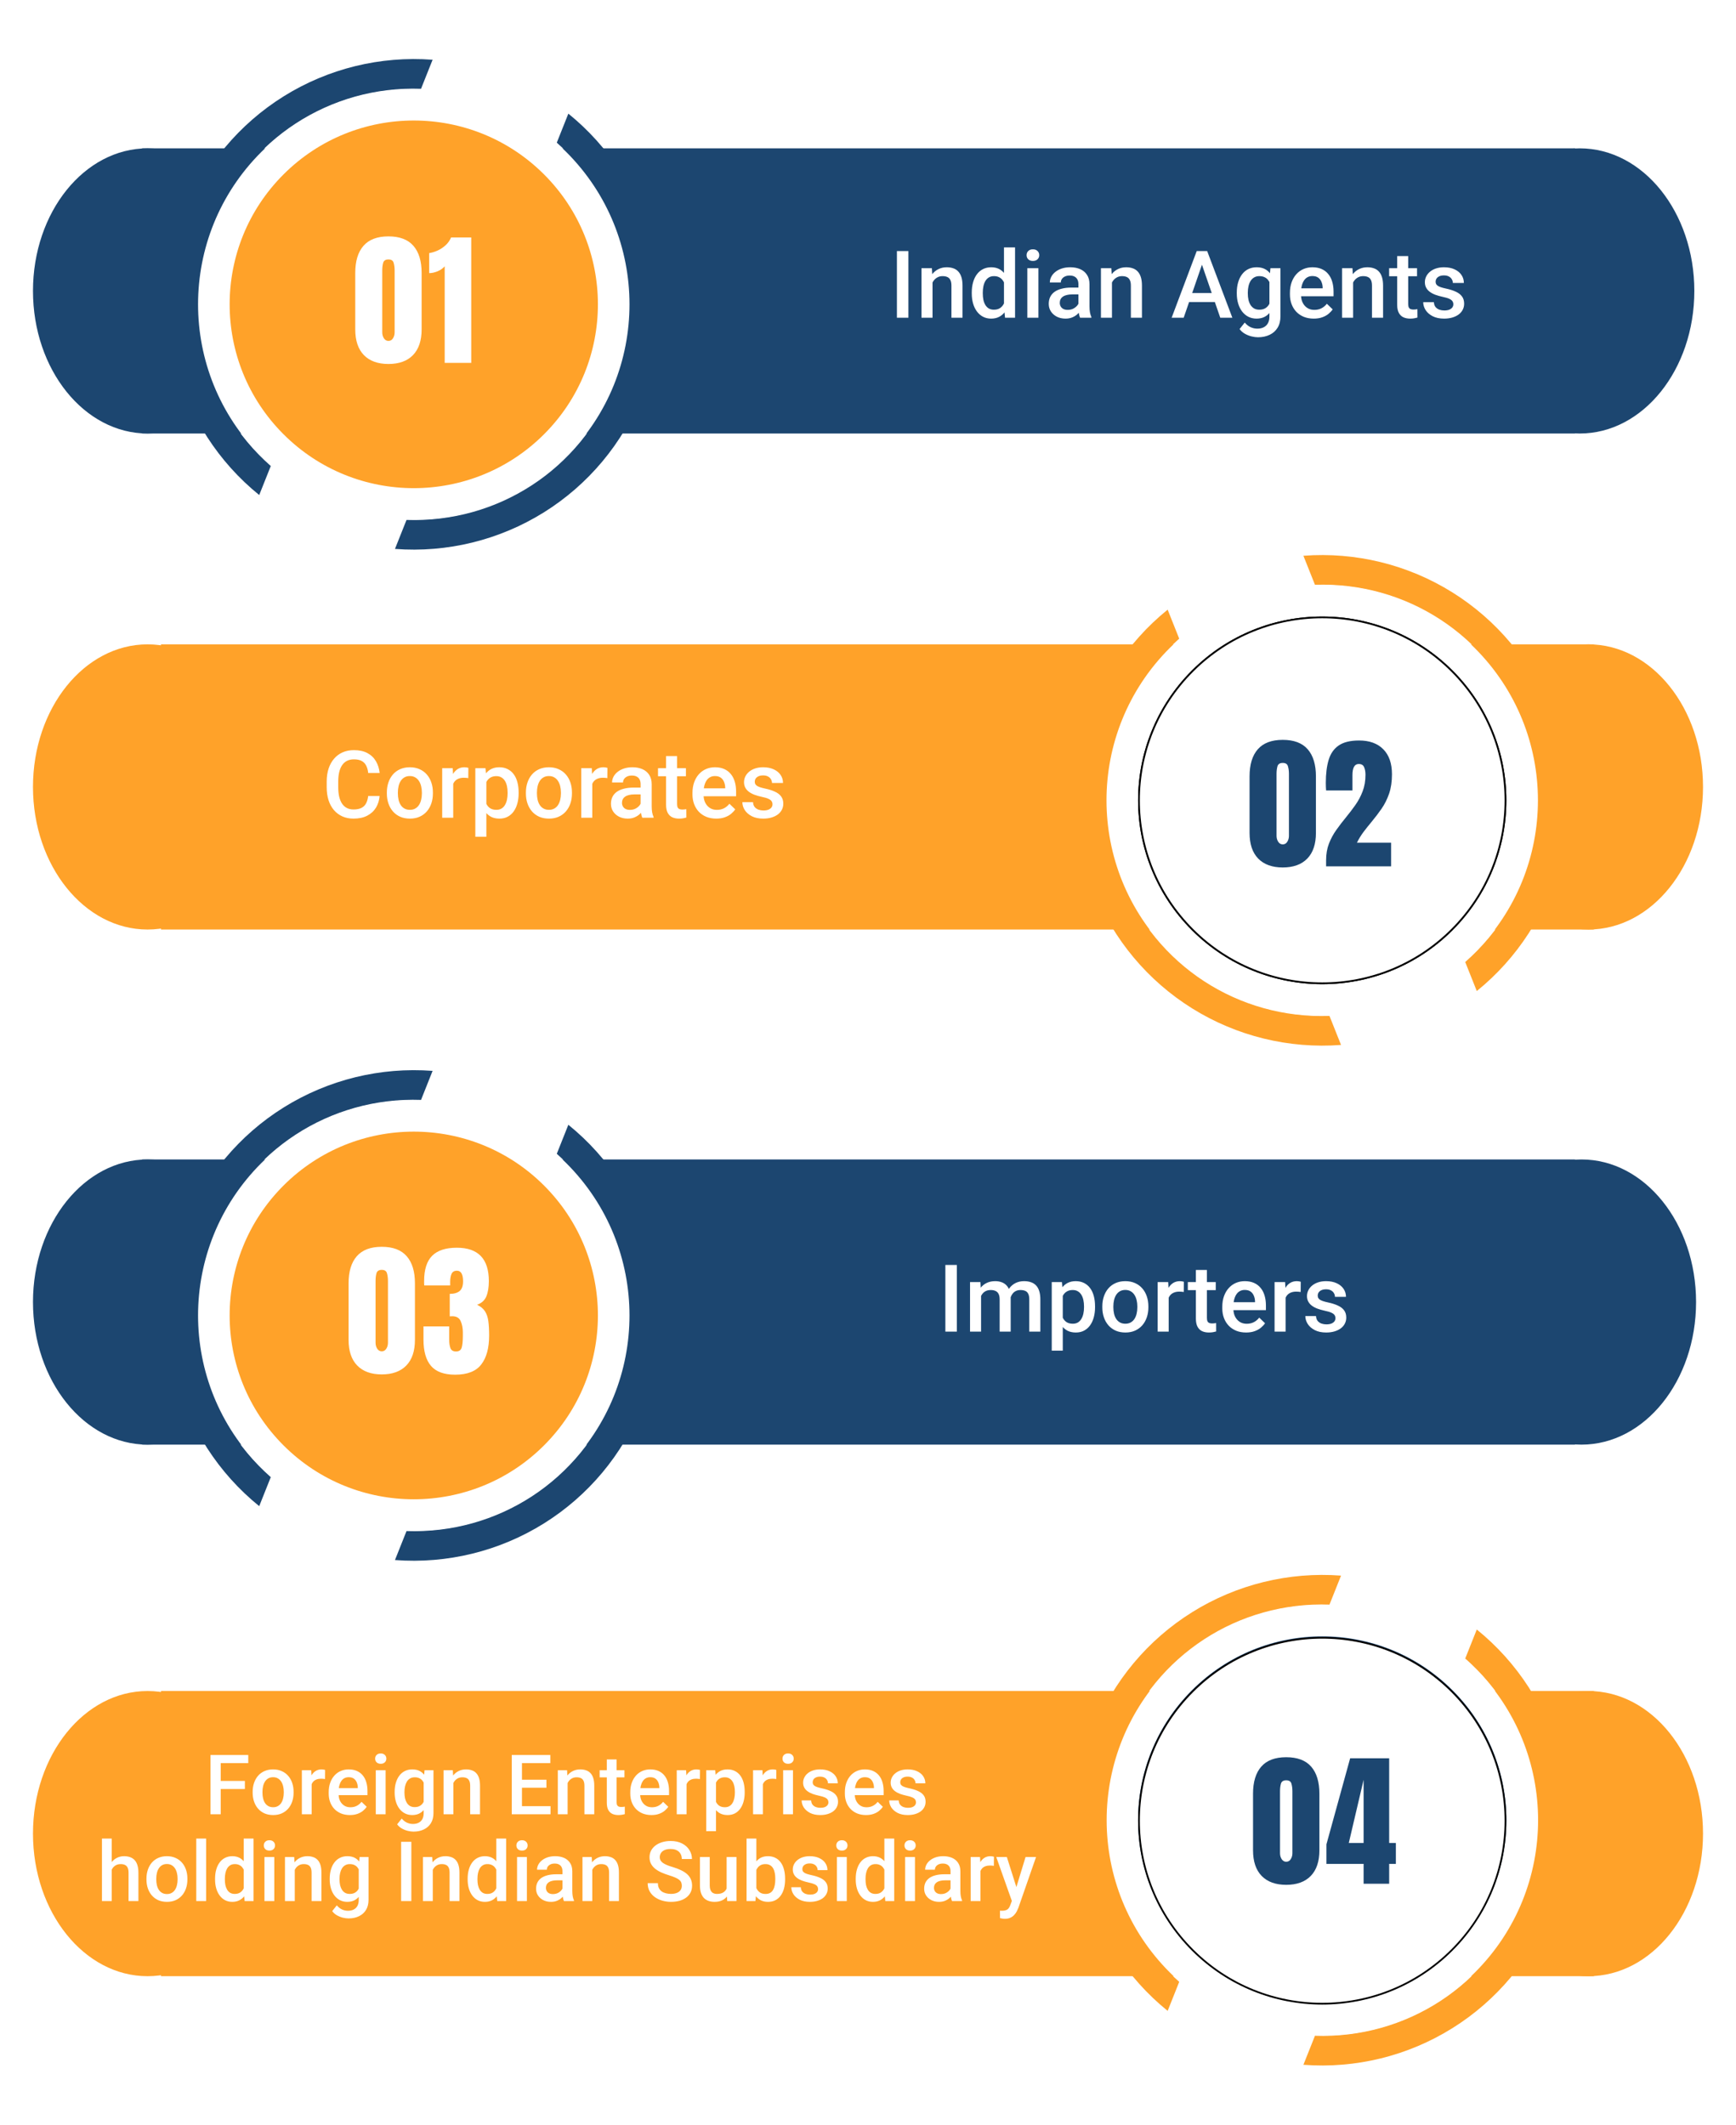 <svg width="1000" height="1224" viewBox="0 0 1000 1224" fill="none" xmlns="http://www.w3.org/2000/svg">
<rect x="0" y="0" width="1000" height="1224" fill="#808080" stroke="none"/>
<g clip-path="url(#clip0_272_1454)">
<rect width="1000" height="1224" fill="white"/>
<path d="M909.999 249.704C946.45 249.704 975.999 212.934 975.999 167.575C975.999 122.216 946.45 85.445 909.999 85.445C873.549 85.445 844 122.216 844 167.575C844 212.934 873.549 249.704 909.999 249.704Z" fill="#1C4670"/>
<path d="M907.284 85.445H81.863V249.702H907.284V85.445Z" fill="#1C4670"/>
<path d="M84.999 249.704C121.45 249.704 150.999 212.934 150.999 167.575C150.999 122.216 121.45 85.445 84.999 85.445C48.549 85.445 19 122.216 19 167.575C19 212.934 48.549 249.704 84.999 249.704Z" fill="#1C4670"/>
<path d="M155.979 268.414C116.535 233.751 103.141 178.643 122.755 129.407C142.344 80.234 190.028 49.309 242.529 51.138L249.19 34.417C219.097 32.127 189.06 39.497 163.46 55.452C137.86 71.408 118.038 95.113 106.886 123.108C95.734 151.104 93.837 181.924 101.47 211.072C109.104 240.22 125.869 266.17 149.318 285.135L155.979 268.414Z" fill="#1C4670"/>
<path d="M234.176 299.458C286.694 301.302 334.338 270.437 353.952 221.189C373.539 172.017 360.151 116.841 320.726 82.182L327.391 65.461C350.843 84.425 367.609 110.376 375.243 139.525C382.878 168.674 380.98 199.496 369.828 227.492C358.675 255.489 338.851 279.194 313.25 295.149C287.648 311.103 257.609 318.472 227.516 316.179L234.176 299.458Z" fill="#1C4670"/>
<path d="M326.218 263.014C374.746 214.569 374.746 136.025 326.218 87.58C277.691 39.136 199.012 39.136 150.484 87.58C101.957 136.025 101.957 214.569 150.484 263.014C199.012 311.458 277.691 311.458 326.218 263.014Z" fill="white"/>
<path d="M313.351 250.168C354.772 208.818 354.772 141.776 313.351 100.425C271.93 59.075 204.773 59.075 163.351 100.425C121.93 141.776 121.93 208.818 163.351 250.168C204.773 291.519 271.93 291.519 313.351 250.168Z" fill="#FFA229"/>
<path d="M223.756 209.656C217.658 209.656 212.941 207.947 209.605 204.529C206.297 201.111 204.642 196.189 204.642 189.764V157.197C204.642 150.416 206.215 145.221 209.359 141.611C212.531 137.975 217.33 136.156 223.756 136.156C230.209 136.156 235.008 137.975 238.152 141.611C241.297 145.221 242.869 150.416 242.869 157.197V189.764C242.869 196.189 241.215 201.111 237.906 204.529C234.597 207.947 229.881 209.656 223.756 209.656ZM223.756 196.367C224.877 196.367 225.752 195.861 226.381 194.85C227.01 193.838 227.324 192.703 227.324 191.445V155.803C227.324 154.107 227.133 152.631 226.75 151.373C226.394 150.088 225.396 149.445 223.756 149.445C222.115 149.445 221.103 150.088 220.721 151.373C220.365 152.631 220.187 154.107 220.187 155.803V191.445C220.187 192.703 220.502 193.838 221.131 194.85C221.787 195.861 222.662 196.367 223.756 196.367ZM256.156 209V153.383C255.172 154.559 253.819 155.516 252.096 156.254C250.373 156.965 248.746 157.32 247.215 157.32V145.795C248.664 145.576 250.223 145.111 251.891 144.4C253.559 143.662 255.104 142.664 256.526 141.406C257.975 140.121 259.082 138.576 259.848 136.771H271.455V209H256.156Z" fill="white"/>
<path d="M84.999 535.408C121.45 535.408 150.999 498.637 150.999 453.278C150.999 407.919 121.45 371.148 84.999 371.148C48.549 371.148 19 407.919 19 453.278C19 498.637 48.549 535.408 84.999 535.408Z" fill="#FFA229"/>
<path d="M918.132 371.148H92.711V535.405H918.132V371.148Z" fill="#FFA229"/>
<path d="M212.08 458.502H218.672C218.461 461.016 217.758 463.257 216.562 465.226C215.367 467.177 213.688 468.715 211.526 469.84C209.364 470.965 206.736 471.527 203.643 471.527C201.27 471.527 199.134 471.105 197.235 470.262C195.337 469.4 193.711 468.188 192.357 466.623C191.004 465.041 189.967 463.134 189.246 460.901C188.543 458.669 188.191 456.173 188.191 453.413V450.223C188.191 447.463 188.552 444.967 189.272 442.734C190.011 440.502 191.065 438.595 192.437 437.013C193.808 435.413 195.451 434.191 197.367 433.348C199.301 432.504 201.472 432.082 203.88 432.082C206.938 432.082 209.522 432.645 211.632 433.77C213.741 434.895 215.376 436.45 216.536 438.437C217.714 440.423 218.435 442.699 218.698 445.266H212.106C211.931 443.613 211.544 442.198 210.946 441.021C210.366 439.843 209.505 438.946 208.362 438.331C207.22 437.698 205.726 437.382 203.88 437.382C202.368 437.382 201.05 437.663 199.925 438.226C198.8 438.788 197.859 439.614 197.104 440.704C196.348 441.794 195.776 443.139 195.39 444.738C195.021 446.32 194.836 448.131 194.836 450.17V453.413C194.836 455.347 195.003 457.104 195.337 458.687C195.688 460.251 196.216 461.596 196.919 462.721C197.64 463.846 198.554 464.716 199.661 465.331C200.769 465.946 202.096 466.254 203.643 466.254C205.523 466.254 207.044 465.955 208.204 465.357C209.382 464.76 210.27 463.89 210.867 462.747C211.482 461.587 211.887 460.172 212.08 458.502ZM222.838 457.052V456.445C222.838 454.389 223.137 452.481 223.734 450.724C224.332 448.948 225.193 447.41 226.318 446.109C227.461 444.791 228.85 443.771 230.484 443.051C232.137 442.312 234 441.943 236.074 441.943C238.166 441.943 240.029 442.312 241.664 443.051C243.316 443.771 244.714 444.791 245.856 446.109C246.999 447.41 247.869 448.948 248.467 450.724C249.064 452.481 249.363 454.389 249.363 456.445V457.052C249.363 459.108 249.064 461.016 248.467 462.773C247.869 464.531 246.999 466.069 245.856 467.388C244.714 468.688 243.325 469.708 241.69 470.446C240.056 471.167 238.201 471.527 236.127 471.527C234.035 471.527 232.163 471.167 230.511 470.446C228.876 469.708 227.487 468.688 226.345 467.388C225.202 466.069 224.332 464.531 223.734 462.773C223.137 461.016 222.838 459.108 222.838 457.052ZM229.192 456.445V457.052C229.192 458.335 229.324 459.548 229.588 460.69C229.852 461.833 230.265 462.835 230.827 463.696C231.39 464.558 232.11 465.234 232.989 465.727C233.868 466.219 234.914 466.465 236.127 466.465C237.305 466.465 238.324 466.219 239.186 465.727C240.064 465.234 240.785 464.558 241.348 463.696C241.91 462.835 242.323 461.833 242.587 460.69C242.868 459.548 243.009 458.335 243.009 457.052V456.445C243.009 455.18 242.868 453.984 242.587 452.859C242.323 451.717 241.901 450.706 241.321 449.827C240.759 448.948 240.038 448.263 239.159 447.771C238.298 447.261 237.27 447.006 236.074 447.006C234.879 447.006 233.842 447.261 232.963 447.771C232.102 448.263 231.39 448.948 230.827 449.827C230.265 450.706 229.852 451.717 229.588 452.859C229.324 453.984 229.192 455.18 229.192 456.445ZM261.07 447.902V471H254.716V442.471H260.78L261.07 447.902ZM269.798 442.286L269.745 448.192C269.358 448.122 268.937 448.069 268.479 448.034C268.04 447.999 267.601 447.981 267.161 447.981C266.071 447.981 265.113 448.14 264.287 448.456C263.461 448.755 262.767 449.194 262.204 449.774C261.659 450.337 261.237 451.022 260.938 451.831C260.64 452.64 260.464 453.545 260.411 454.547L258.961 454.652C258.961 452.859 259.137 451.198 259.488 449.669C259.84 448.14 260.367 446.795 261.07 445.635C261.791 444.475 262.688 443.569 263.76 442.919C264.85 442.269 266.106 441.943 267.53 441.943C267.917 441.943 268.33 441.979 268.77 442.049C269.227 442.119 269.569 442.198 269.798 442.286ZM280.16 447.955V481.969H273.806V442.471H279.659L280.16 447.955ZM298.749 456.472V457.025C298.749 459.1 298.503 461.024 298.011 462.8C297.536 464.558 296.824 466.096 295.875 467.414C294.943 468.715 293.792 469.726 292.421 470.446C291.05 471.167 289.468 471.527 287.675 471.527C285.899 471.527 284.344 471.202 283.008 470.552C281.689 469.884 280.573 468.943 279.659 467.73C278.745 466.518 278.007 465.094 277.444 463.459C276.899 461.807 276.513 459.996 276.284 458.027V455.892C276.513 453.8 276.899 451.901 277.444 450.196C278.007 448.491 278.745 447.023 279.659 445.793C280.573 444.562 281.689 443.613 283.008 442.945C284.326 442.277 285.864 441.943 287.622 441.943C289.415 441.943 291.006 442.295 292.395 442.998C293.783 443.684 294.952 444.668 295.901 445.951C296.851 447.217 297.562 448.746 298.037 450.539C298.512 452.314 298.749 454.292 298.749 456.472ZM292.395 457.025V456.472C292.395 455.153 292.271 453.932 292.025 452.807C291.779 451.664 291.393 450.662 290.865 449.801C290.338 448.939 289.661 448.271 288.835 447.797C288.026 447.305 287.051 447.059 285.908 447.059C284.783 447.059 283.816 447.252 283.008 447.639C282.199 448.008 281.522 448.526 280.978 449.194C280.433 449.862 280.011 450.645 279.712 451.541C279.413 452.42 279.202 453.378 279.079 454.415V459.53C279.29 460.796 279.65 461.956 280.16 463.011C280.67 464.065 281.391 464.909 282.322 465.542C283.271 466.157 284.484 466.465 285.961 466.465C287.104 466.465 288.079 466.219 288.888 465.727C289.696 465.234 290.355 464.558 290.865 463.696C291.393 462.817 291.779 461.807 292.025 460.664C292.271 459.521 292.395 458.309 292.395 457.025ZM302.941 457.052V456.445C302.941 454.389 303.24 452.481 303.838 450.724C304.436 448.948 305.297 447.41 306.422 446.109C307.564 444.791 308.953 443.771 310.588 443.051C312.24 442.312 314.104 441.943 316.178 441.943C318.27 441.943 320.133 442.312 321.768 443.051C323.42 443.771 324.817 444.791 325.96 446.109C327.103 447.41 327.973 448.948 328.57 450.724C329.168 452.481 329.467 454.389 329.467 456.445V457.052C329.467 459.108 329.168 461.016 328.57 462.773C327.973 464.531 327.103 466.069 325.96 467.388C324.817 468.688 323.429 469.708 321.794 470.446C320.159 471.167 318.305 471.527 316.23 471.527C314.139 471.527 312.267 471.167 310.614 470.446C308.979 469.708 307.591 468.688 306.448 467.388C305.306 466.069 304.436 464.531 303.838 462.773C303.24 461.016 302.941 459.108 302.941 457.052ZM309.296 456.445V457.052C309.296 458.335 309.428 459.548 309.691 460.69C309.955 461.833 310.368 462.835 310.931 463.696C311.493 464.558 312.214 465.234 313.093 465.727C313.972 466.219 315.018 466.465 316.23 466.465C317.408 466.465 318.428 466.219 319.289 465.727C320.168 465.234 320.889 464.558 321.451 463.696C322.014 462.835 322.427 461.833 322.69 460.69C322.972 459.548 323.112 458.335 323.112 457.052V456.445C323.112 455.18 322.972 453.984 322.69 452.859C322.427 451.717 322.005 450.706 321.425 449.827C320.862 448.948 320.142 448.263 319.263 447.771C318.401 447.261 317.373 447.006 316.178 447.006C314.982 447.006 313.945 447.261 313.066 447.771C312.205 448.263 311.493 448.948 310.931 449.827C310.368 450.706 309.955 451.717 309.691 452.859C309.428 453.984 309.296 455.18 309.296 456.445ZM341.174 447.902V471H334.819V442.471H340.884L341.174 447.902ZM349.901 442.286L349.849 448.192C349.462 448.122 349.04 448.069 348.583 448.034C348.144 447.999 347.704 447.981 347.265 447.981C346.175 447.981 345.217 448.14 344.391 448.456C343.564 448.755 342.87 449.194 342.308 449.774C341.763 450.337 341.341 451.022 341.042 451.831C340.743 452.64 340.567 453.545 340.515 454.547L339.064 454.652C339.064 452.859 339.24 451.198 339.592 449.669C339.943 448.14 340.471 446.795 341.174 445.635C341.895 444.475 342.791 443.569 343.863 442.919C344.953 442.269 346.21 441.943 347.634 441.943C348.021 441.943 348.434 441.979 348.873 442.049C349.33 442.119 349.673 442.198 349.901 442.286ZM369.018 465.278V451.673C369.018 450.653 368.833 449.774 368.464 449.036C368.095 448.298 367.532 447.727 366.776 447.322C366.038 446.918 365.106 446.716 363.981 446.716C362.944 446.716 362.048 446.892 361.292 447.243C360.536 447.595 359.947 448.069 359.525 448.667C359.104 449.265 358.893 449.941 358.893 450.697H352.564C352.564 449.572 352.837 448.482 353.382 447.428C353.927 446.373 354.718 445.433 355.755 444.606C356.792 443.78 358.031 443.13 359.473 442.655C360.914 442.181 362.531 441.943 364.324 441.943C366.469 441.943 368.367 442.304 370.02 443.024C371.689 443.745 372.999 444.835 373.948 446.294C374.915 447.735 375.398 449.546 375.398 451.726V464.408C375.398 465.709 375.486 466.878 375.662 467.915C375.855 468.935 376.128 469.822 376.479 470.578V471H369.967C369.668 470.314 369.431 469.444 369.255 468.39C369.097 467.317 369.018 466.28 369.018 465.278ZM369.94 453.65L369.993 457.579H365.432C364.254 457.579 363.217 457.693 362.32 457.922C361.424 458.133 360.677 458.449 360.079 458.871C359.481 459.293 359.033 459.803 358.734 460.4C358.436 460.998 358.286 461.675 358.286 462.431C358.286 463.187 358.462 463.881 358.813 464.514C359.165 465.129 359.675 465.612 360.343 465.964C361.028 466.315 361.854 466.491 362.821 466.491C364.122 466.491 365.256 466.228 366.223 465.7C367.207 465.155 367.98 464.496 368.543 463.723C369.105 462.932 369.404 462.185 369.439 461.481L371.496 464.303C371.285 465.023 370.925 465.797 370.415 466.623C369.905 467.449 369.237 468.24 368.411 468.996C367.603 469.734 366.627 470.341 365.484 470.815C364.359 471.29 363.059 471.527 361.582 471.527C359.719 471.527 358.058 471.158 356.599 470.42C355.14 469.664 353.997 468.653 353.171 467.388C352.345 466.104 351.932 464.654 351.932 463.037C351.932 461.525 352.213 460.189 352.775 459.029C353.355 457.852 354.199 456.867 355.307 456.076C356.432 455.285 357.803 454.688 359.42 454.283C361.037 453.861 362.883 453.65 364.957 453.65H369.94ZM395.121 442.471V447.111H379.037V442.471H395.121ZM383.678 435.483H390.032V463.116C390.032 463.995 390.155 464.672 390.401 465.146C390.665 465.604 391.025 465.911 391.482 466.069C391.939 466.228 392.476 466.307 393.091 466.307C393.53 466.307 393.952 466.28 394.356 466.228C394.761 466.175 395.086 466.122 395.332 466.069L395.358 470.921C394.831 471.079 394.216 471.22 393.513 471.343C392.827 471.466 392.036 471.527 391.14 471.527C389.681 471.527 388.389 471.272 387.264 470.763C386.139 470.235 385.26 469.383 384.627 468.205C383.994 467.027 383.678 465.463 383.678 463.512V435.483ZM412.603 471.527C410.493 471.527 408.586 471.185 406.881 470.499C405.193 469.796 403.752 468.82 402.557 467.572C401.379 466.324 400.474 464.856 399.841 463.169C399.208 461.481 398.892 459.662 398.892 457.711V456.656C398.892 454.424 399.217 452.402 399.867 450.592C400.518 448.781 401.423 447.234 402.583 445.951C403.743 444.65 405.114 443.657 406.696 442.972C408.278 442.286 409.992 441.943 411.838 441.943C413.877 441.943 415.661 442.286 417.19 442.972C418.72 443.657 419.985 444.624 420.987 445.872C422.007 447.103 422.763 448.57 423.255 450.275C423.765 451.98 424.02 453.861 424.02 455.918V458.634H401.977V454.072H417.744V453.571C417.709 452.429 417.48 451.356 417.059 450.354C416.654 449.353 416.03 448.544 415.187 447.929C414.343 447.313 413.218 447.006 411.812 447.006C410.757 447.006 409.816 447.234 408.99 447.691C408.182 448.131 407.505 448.772 406.96 449.616C406.415 450.46 405.993 451.479 405.694 452.675C405.413 453.853 405.272 455.18 405.272 456.656V457.711C405.272 458.959 405.439 460.119 405.773 461.191C406.125 462.246 406.635 463.169 407.303 463.96C407.971 464.751 408.779 465.375 409.729 465.832C410.678 466.271 411.759 466.491 412.972 466.491C414.501 466.491 415.863 466.184 417.059 465.568C418.254 464.953 419.291 464.083 420.17 462.958L423.519 466.201C422.903 467.098 422.104 467.959 421.119 468.785C420.135 469.594 418.931 470.253 417.507 470.763C416.101 471.272 414.466 471.527 412.603 471.527ZM444.981 463.274C444.981 462.642 444.823 462.07 444.507 461.561C444.19 461.033 443.584 460.559 442.688 460.137C441.809 459.715 440.508 459.328 438.785 458.977C437.273 458.643 435.885 458.247 434.619 457.79C433.371 457.315 432.299 456.744 431.402 456.076C430.506 455.408 429.812 454.617 429.319 453.703C428.827 452.789 428.581 451.734 428.581 450.539C428.581 449.379 428.836 448.28 429.346 447.243C429.855 446.206 430.585 445.292 431.534 444.501C432.483 443.71 433.635 443.086 434.988 442.629C436.359 442.172 437.889 441.943 439.576 441.943C441.967 441.943 444.015 442.348 445.72 443.156C447.442 443.947 448.761 445.028 449.675 446.399C450.589 447.753 451.046 449.282 451.046 450.987H444.691C444.691 450.231 444.498 449.528 444.111 448.878C443.742 448.21 443.18 447.674 442.424 447.27C441.668 446.848 440.719 446.637 439.576 446.637C438.486 446.637 437.581 446.812 436.86 447.164C436.157 447.498 435.63 447.938 435.278 448.482C434.944 449.027 434.777 449.625 434.777 450.275C434.777 450.75 434.865 451.181 435.041 451.567C435.234 451.937 435.551 452.279 435.99 452.596C436.43 452.895 437.027 453.176 437.783 453.439C438.557 453.703 439.523 453.958 440.684 454.204C442.863 454.661 444.735 455.25 446.3 455.971C447.882 456.674 449.095 457.588 449.938 458.713C450.782 459.82 451.204 461.227 451.204 462.932C451.204 464.197 450.932 465.357 450.387 466.412C449.859 467.449 449.086 468.354 448.066 469.128C447.047 469.884 445.825 470.473 444.401 470.895C442.995 471.316 441.413 471.527 439.655 471.527C437.071 471.527 434.883 471.07 433.09 470.156C431.297 469.225 429.935 468.038 429.003 466.597C428.089 465.138 427.632 463.626 427.632 462.062H433.775C433.846 463.239 434.171 464.18 434.751 464.883C435.349 465.568 436.087 466.069 436.966 466.386C437.862 466.685 438.785 466.834 439.734 466.834C440.877 466.834 441.835 466.685 442.608 466.386C443.382 466.069 443.971 465.647 444.375 465.12C444.779 464.575 444.981 463.96 444.981 463.274Z" fill="white"/>
<path d="M914.999 535.408C951.45 535.408 980.999 498.637 980.999 453.278C980.999 407.919 951.45 371.148 914.999 371.148C878.549 371.148 849 407.919 849 453.278C849 498.637 878.549 535.408 914.999 535.408Z" fill="#FFA229"/>
<path d="M844.019 554.117C883.463 519.454 896.857 464.348 877.243 415.111C857.654 365.935 809.97 335.013 757.469 336.843L750.809 320.12C780.901 317.83 810.939 325.2 836.539 341.155C862.139 357.11 881.962 380.815 893.114 408.81C904.266 436.806 906.164 467.627 898.53 496.775C890.897 525.923 874.132 551.874 850.682 570.839L844.019 554.117Z" fill="#FFA229"/>
<path d="M765.823 585.161C713.306 587.005 665.662 556.13 646.047 506.894C626.461 457.72 639.848 402.546 679.274 367.887L672.609 351.164C649.157 370.128 632.39 396.079 624.756 425.228C617.122 454.377 619.019 485.199 630.172 513.195C641.325 541.192 661.148 564.897 686.75 580.852C712.351 596.806 742.391 604.175 772.484 601.883L765.823 585.161Z" fill="#FFA229"/>
<path d="M849.511 548.717C898.039 500.272 898.039 421.728 849.511 373.283C800.984 324.839 722.305 324.839 673.777 373.283C625.25 421.728 625.25 500.272 673.777 548.717C722.305 597.161 800.984 597.161 849.511 548.717Z" fill="white"/>
<path d="M836.294 386.482C877.52 427.637 877.52 494.363 836.294 535.518C795.068 576.673 728.228 576.673 687.002 535.518C645.776 494.363 645.776 427.637 687.002 386.482C728.228 345.327 795.068 345.327 836.294 386.482Z" fill="white" stroke="black"/>
<path d="M523.275 144.609V183H516.657V144.609H523.275ZM537.171 160.562V183H530.816V154.471H536.802L537.171 160.562ZM536.037 167.681L533.98 167.654C533.998 165.633 534.279 163.778 534.824 162.091C535.387 160.403 536.16 158.953 537.145 157.74C538.146 156.527 539.342 155.596 540.73 154.945C542.119 154.277 543.666 153.943 545.371 153.943C546.742 153.943 547.981 154.137 549.089 154.523C550.214 154.893 551.172 155.499 551.963 156.343C552.771 157.187 553.387 158.285 553.809 159.639C554.23 160.975 554.441 162.618 554.441 164.569V183H548.061V164.543C548.061 163.172 547.858 162.091 547.454 161.3C547.067 160.491 546.496 159.92 545.74 159.586C545.002 159.234 544.079 159.059 542.972 159.059C541.882 159.059 540.906 159.287 540.045 159.744C539.184 160.201 538.454 160.825 537.856 161.616C537.276 162.407 536.828 163.321 536.512 164.358C536.195 165.396 536.037 166.503 536.037 167.681ZM578.33 177.094V142.5H584.711V183H578.937L578.33 177.094ZM559.768 169.052V168.498C559.768 166.336 560.022 164.367 560.532 162.592C561.042 160.799 561.78 159.261 562.747 157.978C563.714 156.677 564.892 155.684 566.28 154.998C567.669 154.295 569.233 153.943 570.974 153.943C572.696 153.943 574.208 154.277 575.509 154.945C576.81 155.613 577.917 156.571 578.831 157.819C579.745 159.05 580.475 160.526 581.02 162.249C581.564 163.954 581.951 165.853 582.18 167.944V169.711C581.951 171.75 581.564 173.613 581.02 175.301C580.475 176.988 579.745 178.447 578.831 179.678C577.917 180.908 576.801 181.857 575.482 182.525C574.182 183.193 572.661 183.527 570.921 183.527C569.198 183.527 567.643 183.167 566.254 182.446C564.883 181.726 563.714 180.715 562.747 179.414C561.78 178.113 561.042 176.584 560.532 174.826C560.022 173.051 559.768 171.126 559.768 169.052ZM566.122 168.498V169.052C566.122 170.353 566.236 171.565 566.465 172.69C566.711 173.815 567.089 174.809 567.599 175.67C568.108 176.514 568.768 177.182 569.576 177.674C570.402 178.148 571.387 178.386 572.529 178.386C573.971 178.386 575.157 178.069 576.089 177.437C577.021 176.804 577.75 175.951 578.277 174.879C578.822 173.789 579.191 172.576 579.385 171.24V166.468C579.279 165.431 579.06 164.464 578.726 163.567C578.409 162.671 577.979 161.889 577.434 161.221C576.889 160.535 576.212 160.008 575.403 159.639C574.612 159.252 573.672 159.059 572.582 159.059C571.422 159.059 570.438 159.305 569.629 159.797C568.82 160.289 568.152 160.966 567.625 161.827C567.115 162.688 566.737 163.69 566.491 164.833C566.245 165.976 566.122 167.197 566.122 168.498ZM598.158 154.471V183H591.777V154.471H598.158ZM591.355 146.982C591.355 146.016 591.672 145.216 592.305 144.583C592.955 143.933 593.852 143.607 594.994 143.607C596.119 143.607 597.007 143.933 597.657 144.583C598.308 145.216 598.633 146.016 598.633 146.982C598.633 147.932 598.308 148.723 597.657 149.355C597.007 149.988 596.119 150.305 594.994 150.305C593.852 150.305 592.955 149.988 592.305 149.355C591.672 148.723 591.355 147.932 591.355 146.982ZM621.203 177.278V163.673C621.203 162.653 621.019 161.774 620.649 161.036C620.28 160.298 619.718 159.727 618.962 159.322C618.224 158.918 617.292 158.716 616.167 158.716C615.13 158.716 614.233 158.892 613.478 159.243C612.722 159.595 612.133 160.069 611.711 160.667C611.289 161.265 611.078 161.941 611.078 162.697H604.75C604.75 161.572 605.022 160.482 605.567 159.428C606.112 158.373 606.903 157.433 607.94 156.606C608.978 155.78 610.217 155.13 611.658 154.655C613.1 154.181 614.717 153.943 616.51 153.943C618.654 153.943 620.553 154.304 622.205 155.024C623.875 155.745 625.185 156.835 626.134 158.294C627.101 159.735 627.584 161.546 627.584 163.726V176.408C627.584 177.709 627.672 178.878 627.848 179.915C628.041 180.935 628.313 181.822 628.665 182.578V183H622.152C621.854 182.314 621.616 181.444 621.44 180.39C621.282 179.317 621.203 178.28 621.203 177.278ZM622.126 165.65L622.179 169.579H617.617C616.439 169.579 615.402 169.693 614.506 169.922C613.609 170.133 612.862 170.449 612.265 170.871C611.667 171.293 611.219 171.803 610.92 172.4C610.621 172.998 610.472 173.675 610.472 174.431C610.472 175.187 610.647 175.881 610.999 176.514C611.351 177.129 611.86 177.612 612.528 177.964C613.214 178.315 614.04 178.491 615.007 178.491C616.308 178.491 617.441 178.228 618.408 177.7C619.393 177.155 620.166 176.496 620.729 175.723C621.291 174.932 621.59 174.185 621.625 173.481L623.682 176.303C623.471 177.023 623.11 177.797 622.601 178.623C622.091 179.449 621.423 180.24 620.597 180.996C619.788 181.734 618.812 182.341 617.67 182.815C616.545 183.29 615.244 183.527 613.768 183.527C611.904 183.527 610.243 183.158 608.784 182.42C607.325 181.664 606.183 180.653 605.356 179.388C604.53 178.104 604.117 176.654 604.117 175.037C604.117 173.525 604.398 172.189 604.961 171.029C605.541 169.852 606.385 168.867 607.492 168.076C608.617 167.285 609.988 166.688 611.605 166.283C613.223 165.861 615.068 165.65 617.143 165.65H622.126ZM640.53 160.562V183H634.176V154.471H640.161L640.53 160.562ZM639.396 167.681L637.34 167.654C637.357 165.633 637.639 163.778 638.184 162.091C638.746 160.403 639.52 158.953 640.504 157.74C641.506 156.527 642.701 155.596 644.09 154.945C645.479 154.277 647.025 153.943 648.73 153.943C650.102 153.943 651.341 154.137 652.448 154.523C653.573 154.893 654.531 155.499 655.322 156.343C656.131 157.187 656.746 158.285 657.168 159.639C657.59 160.975 657.801 162.618 657.801 164.569V183H651.42V164.543C651.42 163.172 651.218 162.091 650.813 161.3C650.427 160.491 649.855 159.92 649.1 159.586C648.361 159.234 647.438 159.059 646.331 159.059C645.241 159.059 644.266 159.287 643.404 159.744C642.543 160.201 641.813 160.825 641.216 161.616C640.636 162.407 640.188 163.321 639.871 164.358C639.555 165.396 639.396 166.503 639.396 167.681ZM693.317 149.725L681.848 183H674.913L689.362 144.609H693.792L693.317 149.725ZM702.915 183L691.419 149.725L690.918 144.609H695.374L709.876 183H702.915ZM702.361 168.762V174.009H681.479V168.762H702.361ZM731.813 154.471H737.588V182.209C737.588 184.775 737.043 186.955 735.953 188.748C734.863 190.541 733.343 191.903 731.392 192.835C729.44 193.784 727.182 194.259 724.615 194.259C723.525 194.259 722.312 194.101 720.977 193.784C719.658 193.468 718.375 192.958 717.127 192.255C715.896 191.569 714.868 190.664 714.042 189.539L717.021 185.795C718.041 187.008 719.166 187.896 720.396 188.458C721.627 189.021 722.919 189.302 724.272 189.302C725.731 189.302 726.971 189.029 727.99 188.484C729.027 187.957 729.827 187.175 730.39 186.138C730.952 185.101 731.233 183.835 731.233 182.341V160.931L731.813 154.471ZM712.434 169.052V168.498C712.434 166.336 712.697 164.367 713.225 162.592C713.752 160.799 714.508 159.261 715.492 157.978C716.477 156.677 717.672 155.684 719.078 154.998C720.484 154.295 722.075 153.943 723.851 153.943C725.696 153.943 727.27 154.277 728.57 154.945C729.889 155.613 730.987 156.571 731.866 157.819C732.745 159.05 733.431 160.526 733.923 162.249C734.433 163.954 734.811 165.853 735.057 167.944V169.711C734.828 171.75 734.441 173.613 733.896 175.301C733.352 176.988 732.631 178.447 731.734 179.678C730.838 180.908 729.73 181.857 728.412 182.525C727.111 183.193 725.573 183.527 723.798 183.527C722.058 183.527 720.484 183.167 719.078 182.446C717.689 181.726 716.494 180.715 715.492 179.414C714.508 178.113 713.752 176.584 713.225 174.826C712.697 173.051 712.434 171.126 712.434 169.052ZM718.788 168.498V169.052C718.788 170.353 718.911 171.565 719.157 172.69C719.421 173.815 719.816 174.809 720.344 175.67C720.889 176.514 721.574 177.182 722.4 177.674C723.244 178.148 724.237 178.386 725.38 178.386C726.874 178.386 728.096 178.069 729.045 177.437C730.012 176.804 730.75 175.951 731.26 174.879C731.787 173.789 732.156 172.576 732.367 171.24V166.468C732.262 165.431 732.042 164.464 731.708 163.567C731.392 162.671 730.961 161.889 730.416 161.221C729.871 160.535 729.186 160.008 728.359 159.639C727.533 159.252 726.558 159.059 725.433 159.059C724.29 159.059 723.297 159.305 722.453 159.797C721.609 160.289 720.915 160.966 720.37 161.827C719.843 162.688 719.447 163.69 719.184 164.833C718.92 165.976 718.788 167.197 718.788 168.498ZM756.757 183.527C754.647 183.527 752.74 183.185 751.035 182.499C749.348 181.796 747.906 180.82 746.711 179.572C745.533 178.324 744.628 176.856 743.995 175.169C743.362 173.481 743.046 171.662 743.046 169.711V168.656C743.046 166.424 743.371 164.402 744.021 162.592C744.672 160.781 745.577 159.234 746.737 157.951C747.897 156.65 749.269 155.657 750.851 154.972C752.433 154.286 754.146 153.943 755.992 153.943C758.031 153.943 759.815 154.286 761.345 154.972C762.874 155.657 764.14 156.624 765.142 157.872C766.161 159.103 766.917 160.57 767.409 162.275C767.919 163.98 768.174 165.861 768.174 167.918V170.634H746.131V166.072H761.898V165.571C761.863 164.429 761.635 163.356 761.213 162.354C760.809 161.353 760.185 160.544 759.341 159.929C758.497 159.313 757.372 159.006 755.966 159.006C754.911 159.006 753.971 159.234 753.145 159.691C752.336 160.131 751.659 160.772 751.114 161.616C750.569 162.46 750.147 163.479 749.849 164.675C749.567 165.853 749.427 167.18 749.427 168.656V169.711C749.427 170.959 749.594 172.119 749.928 173.191C750.279 174.246 750.789 175.169 751.457 175.96C752.125 176.751 752.934 177.375 753.883 177.832C754.832 178.271 755.913 178.491 757.126 178.491C758.655 178.491 760.018 178.184 761.213 177.568C762.408 176.953 763.445 176.083 764.324 174.958L767.673 178.201C767.058 179.098 766.258 179.959 765.273 180.785C764.289 181.594 763.085 182.253 761.661 182.763C760.255 183.272 758.62 183.527 756.757 183.527ZM779.433 160.562V183H773.078V154.471H779.063L779.433 160.562ZM778.299 167.681L776.242 167.654C776.26 165.633 776.541 163.778 777.086 162.091C777.648 160.403 778.422 158.953 779.406 157.74C780.408 156.527 781.604 155.596 782.992 154.945C784.381 154.277 785.928 153.943 787.633 153.943C789.004 153.943 790.243 154.137 791.351 154.523C792.476 154.893 793.434 155.499 794.225 156.343C795.033 157.187 795.648 158.285 796.07 159.639C796.492 160.975 796.703 162.618 796.703 164.569V183H790.322V164.543C790.322 163.172 790.12 162.091 789.716 161.3C789.329 160.491 788.758 159.92 788.002 159.586C787.264 159.234 786.341 159.059 785.233 159.059C784.144 159.059 783.168 159.287 782.307 159.744C781.445 160.201 780.716 160.825 780.118 161.616C779.538 162.407 779.09 163.321 778.773 164.358C778.457 165.396 778.299 166.503 778.299 167.681ZM816.268 154.471V159.111H800.184V154.471H816.268ZM804.824 147.483H811.179V175.116C811.179 175.995 811.302 176.672 811.548 177.146C811.812 177.604 812.172 177.911 812.629 178.069C813.086 178.228 813.622 178.307 814.237 178.307C814.677 178.307 815.099 178.28 815.503 178.228C815.907 178.175 816.232 178.122 816.479 178.069L816.505 182.921C815.978 183.079 815.362 183.22 814.659 183.343C813.974 183.466 813.183 183.527 812.286 183.527C810.827 183.527 809.535 183.272 808.41 182.763C807.285 182.235 806.406 181.383 805.773 180.205C805.141 179.027 804.824 177.463 804.824 175.512V147.483ZM837.177 175.274C837.177 174.642 837.019 174.07 836.702 173.561C836.386 173.033 835.779 172.559 834.883 172.137C834.004 171.715 832.703 171.328 830.98 170.977C829.469 170.643 828.08 170.247 826.814 169.79C825.566 169.315 824.494 168.744 823.598 168.076C822.701 167.408 822.007 166.617 821.515 165.703C821.022 164.789 820.776 163.734 820.776 162.539C820.776 161.379 821.031 160.28 821.541 159.243C822.051 158.206 822.78 157.292 823.729 156.501C824.679 155.71 825.83 155.086 827.184 154.629C828.555 154.172 830.084 153.943 831.771 153.943C834.162 153.943 836.21 154.348 837.915 155.156C839.638 155.947 840.956 157.028 841.87 158.399C842.784 159.753 843.241 161.282 843.241 162.987H836.887C836.887 162.231 836.693 161.528 836.307 160.878C835.938 160.21 835.375 159.674 834.619 159.27C833.863 158.848 832.914 158.637 831.771 158.637C830.682 158.637 829.776 158.812 829.056 159.164C828.353 159.498 827.825 159.938 827.474 160.482C827.14 161.027 826.973 161.625 826.973 162.275C826.973 162.75 827.061 163.181 827.236 163.567C827.43 163.937 827.746 164.279 828.186 164.596C828.625 164.895 829.223 165.176 829.979 165.439C830.752 165.703 831.719 165.958 832.879 166.204C835.059 166.661 836.931 167.25 838.495 167.971C840.077 168.674 841.29 169.588 842.134 170.713C842.978 171.82 843.399 173.227 843.399 174.932C843.399 176.197 843.127 177.357 842.582 178.412C842.055 179.449 841.281 180.354 840.262 181.128C839.242 181.884 838.021 182.473 836.597 182.895C835.19 183.316 833.608 183.527 831.851 183.527C829.267 183.527 827.078 183.07 825.285 182.156C823.492 181.225 822.13 180.038 821.198 178.597C820.284 177.138 819.827 175.626 819.827 174.062H825.971C826.041 175.239 826.366 176.18 826.946 176.883C827.544 177.568 828.282 178.069 829.161 178.386C830.058 178.685 830.98 178.834 831.93 178.834C833.072 178.834 834.03 178.685 834.804 178.386C835.577 178.069 836.166 177.647 836.57 177.12C836.975 176.575 837.177 175.96 837.177 175.274Z" fill="white"/>
<path d="M910.999 832.111C947.45 832.111 976.999 795.34 976.999 749.981C976.999 704.622 947.45 667.852 910.999 667.852C874.549 667.852 845 704.622 845 749.981C845 795.34 874.549 832.111 910.999 832.111Z" fill="#1C4670"/>
<path d="M85.001 974.03C48.55 974.03 19.001 1010.8 19.001 1056.16C19.001 1101.52 48.55 1138.29 85.001 1138.29C121.451 1138.29 151 1101.52 151 1056.16C151 1010.8 121.451 974.03 85.001 974.03Z" fill="#FFA229"/>
<path d="M907.284 667.852H81.863V832.109H907.284V667.852Z" fill="#1C4670"/>
<path d="M92.716 1138.28L918.137 1138.28L918.137 974.024L92.716 974.024L92.716 1138.28Z" fill="#FFA229"/>
<path d="M127.141 1010.88V1045H121.258V1010.88H127.141ZM141.062 1025.8V1030.47H125.641V1025.8H141.062ZM143.008 1010.88V1015.56H125.641V1010.88H143.008ZM145.539 1032.6V1032.06C145.539 1030.23 145.805 1028.54 146.336 1026.98C146.867 1025.4 147.633 1024.03 148.633 1022.88C149.648 1021.7 150.883 1020.8 152.336 1020.16C153.805 1019.5 155.461 1019.17 157.305 1019.17C159.164 1019.17 160.82 1019.5 162.273 1020.16C163.742 1020.8 164.984 1021.7 166 1022.88C167.016 1024.03 167.789 1025.4 168.32 1026.98C168.852 1028.54 169.117 1030.23 169.117 1032.06V1032.6C169.117 1034.43 168.852 1036.12 168.32 1037.69C167.789 1039.25 167.016 1040.62 166 1041.79C164.984 1042.95 163.75 1043.85 162.297 1044.51C160.844 1045.15 159.195 1045.47 157.352 1045.47C155.492 1045.47 153.828 1045.15 152.359 1044.51C150.906 1043.85 149.672 1042.95 148.656 1041.79C147.641 1040.62 146.867 1039.25 146.336 1037.69C145.805 1036.12 145.539 1034.43 145.539 1032.6ZM151.188 1032.06V1032.6C151.188 1033.74 151.305 1034.82 151.539 1035.84C151.773 1036.85 152.141 1037.74 152.641 1038.51C153.141 1039.27 153.781 1039.88 154.562 1040.31C155.344 1040.75 156.273 1040.97 157.352 1040.97C158.398 1040.97 159.305 1040.75 160.07 1040.31C160.852 1039.88 161.492 1039.27 161.992 1038.51C162.492 1037.74 162.859 1036.85 163.094 1035.84C163.344 1034.82 163.469 1033.74 163.469 1032.6V1032.06C163.469 1030.94 163.344 1029.88 163.094 1028.88C162.859 1027.86 162.484 1026.96 161.969 1026.18C161.469 1025.4 160.828 1024.79 160.047 1024.35C159.281 1023.9 158.367 1023.67 157.305 1023.67C156.242 1023.67 155.32 1023.9 154.539 1024.35C153.773 1024.79 153.141 1025.4 152.641 1026.18C152.141 1026.96 151.773 1027.86 151.539 1028.88C151.305 1029.88 151.188 1030.94 151.188 1032.06ZM179.523 1024.47V1045H173.875V1019.64H179.266L179.523 1024.47ZM187.281 1019.48L187.234 1024.73C186.891 1024.66 186.516 1024.62 186.109 1024.59C185.719 1024.55 185.328 1024.54 184.938 1024.54C183.969 1024.54 183.117 1024.68 182.383 1024.96C181.648 1025.23 181.031 1025.62 180.531 1026.13C180.047 1026.63 179.672 1027.24 179.406 1027.96C179.141 1028.68 178.984 1029.48 178.938 1030.38L177.648 1030.47C177.648 1028.88 177.805 1027.4 178.117 1026.04C178.43 1024.68 178.898 1023.48 179.523 1022.45C180.164 1021.42 180.961 1020.62 181.914 1020.04C182.883 1019.46 184 1019.17 185.266 1019.17C185.609 1019.17 185.977 1019.2 186.367 1019.27C186.773 1019.33 187.078 1019.4 187.281 1019.48ZM201.531 1045.47C199.656 1045.47 197.961 1045.16 196.445 1044.55C194.945 1043.93 193.664 1043.06 192.602 1041.95C191.555 1040.84 190.75 1039.54 190.188 1038.04C189.625 1036.54 189.344 1034.92 189.344 1033.19V1032.25C189.344 1030.27 189.633 1028.47 190.211 1026.86C190.789 1025.25 191.594 1023.88 192.625 1022.73C193.656 1021.58 194.875 1020.7 196.281 1020.09C197.688 1019.48 199.211 1019.17 200.852 1019.17C202.664 1019.17 204.25 1019.48 205.609 1020.09C206.969 1020.7 208.094 1021.55 208.984 1022.66C209.891 1023.76 210.562 1025.06 211 1026.58C211.453 1028.09 211.68 1029.77 211.68 1031.59V1034.01H192.086V1029.95H206.102V1029.51C206.07 1028.49 205.867 1027.54 205.492 1026.65C205.133 1025.76 204.578 1025.04 203.828 1024.49C203.078 1023.95 202.078 1023.67 200.828 1023.67C199.891 1023.67 199.055 1023.88 198.32 1024.28C197.602 1024.67 197 1025.24 196.516 1025.99C196.031 1026.74 195.656 1027.65 195.391 1028.71C195.141 1029.76 195.016 1030.94 195.016 1032.25V1033.19C195.016 1034.3 195.164 1035.33 195.461 1036.28C195.773 1037.22 196.227 1038.04 196.82 1038.74C197.414 1039.45 198.133 1040 198.977 1040.41C199.82 1040.8 200.781 1040.99 201.859 1040.99C203.219 1040.99 204.43 1040.72 205.492 1040.17C206.555 1039.62 207.477 1038.85 208.258 1037.85L211.234 1040.73C210.688 1041.53 209.977 1042.3 209.102 1043.03C208.227 1043.75 207.156 1044.34 205.891 1044.79C204.641 1045.24 203.188 1045.47 201.531 1045.47ZM222.133 1019.64V1045H216.461V1019.64H222.133ZM216.086 1012.98C216.086 1012.12 216.367 1011.41 216.93 1010.85C217.508 1010.27 218.305 1009.98 219.32 1009.98C220.32 1009.98 221.109 1010.27 221.688 1010.85C222.266 1011.41 222.555 1012.12 222.555 1012.98C222.555 1013.83 222.266 1014.53 221.688 1015.09C221.109 1015.66 220.32 1015.94 219.32 1015.94C218.305 1015.94 217.508 1015.66 216.93 1015.09C216.367 1014.53 216.086 1013.83 216.086 1012.98ZM244.562 1019.64H249.695V1044.3C249.695 1046.58 249.211 1048.52 248.242 1050.11C247.273 1051.7 245.922 1052.91 244.188 1053.74C242.453 1054.59 240.445 1055.01 238.164 1055.01C237.195 1055.01 236.117 1054.87 234.93 1054.59C233.758 1054.3 232.617 1053.85 231.508 1053.23C230.414 1052.62 229.5 1051.81 228.766 1050.81L231.414 1047.48C232.32 1048.56 233.32 1049.35 234.414 1049.85C235.508 1050.35 236.656 1050.6 237.859 1050.6C239.156 1050.6 240.258 1050.36 241.164 1049.88C242.086 1049.41 242.797 1048.71 243.297 1047.79C243.797 1046.87 244.047 1045.74 244.047 1044.41V1025.38L244.562 1019.64ZM227.336 1032.6V1032.11C227.336 1030.19 227.57 1028.44 228.039 1026.86C228.508 1025.27 229.18 1023.9 230.055 1022.76C230.93 1021.6 231.992 1020.72 233.242 1020.11C234.492 1019.48 235.906 1019.17 237.484 1019.17C239.125 1019.17 240.523 1019.47 241.68 1020.06C242.852 1020.66 243.828 1021.51 244.609 1022.62C245.391 1023.71 246 1025.02 246.438 1026.55C246.891 1028.07 247.227 1029.76 247.445 1031.62V1033.19C247.242 1035 246.898 1036.66 246.414 1038.16C245.93 1039.66 245.289 1040.95 244.492 1042.05C243.695 1043.14 242.711 1043.98 241.539 1044.58C240.383 1045.17 239.016 1045.47 237.438 1045.47C235.891 1045.47 234.492 1045.15 233.242 1044.51C232.008 1043.87 230.945 1042.97 230.055 1041.81C229.18 1040.66 228.508 1039.3 228.039 1037.73C227.57 1036.16 227.336 1034.45 227.336 1032.6ZM232.984 1032.11V1032.6C232.984 1033.76 233.094 1034.84 233.312 1035.84C233.547 1036.84 233.898 1037.72 234.367 1038.48C234.852 1039.23 235.461 1039.83 236.195 1040.27C236.945 1040.69 237.828 1040.9 238.844 1040.9C240.172 1040.9 241.258 1040.62 242.102 1040.05C242.961 1039.49 243.617 1038.73 244.07 1037.78C244.539 1036.81 244.867 1035.73 245.055 1034.55V1030.3C244.961 1029.38 244.766 1028.52 244.469 1027.73C244.188 1026.93 243.805 1026.23 243.32 1025.64C242.836 1025.03 242.227 1024.56 241.492 1024.23C240.758 1023.89 239.891 1023.72 238.891 1023.72C237.875 1023.72 236.992 1023.94 236.242 1024.38C235.492 1024.81 234.875 1025.41 234.391 1026.18C233.922 1026.95 233.57 1027.84 233.336 1028.85C233.102 1029.87 232.984 1030.95 232.984 1032.11ZM261.156 1025.05V1045H255.508V1019.64H260.828L261.156 1025.05ZM260.148 1031.38L258.32 1031.36C258.336 1029.56 258.586 1027.91 259.07 1026.41C259.57 1024.91 260.258 1023.62 261.133 1022.55C262.023 1021.47 263.086 1020.64 264.32 1020.06C265.555 1019.47 266.93 1019.17 268.445 1019.17C269.664 1019.17 270.766 1019.34 271.75 1019.69C272.75 1020.02 273.602 1020.55 274.305 1021.3C275.023 1022.05 275.57 1023.03 275.945 1024.23C276.32 1025.42 276.508 1026.88 276.508 1028.62V1045H270.836V1028.59C270.836 1027.38 270.656 1026.41 270.297 1025.71C269.953 1024.99 269.445 1024.48 268.773 1024.19C268.117 1023.88 267.297 1023.72 266.312 1023.72C265.344 1023.72 264.477 1023.92 263.711 1024.33C262.945 1024.73 262.297 1025.29 261.766 1025.99C261.25 1026.7 260.852 1027.51 260.57 1028.43C260.289 1029.35 260.148 1030.34 260.148 1031.38ZM317.125 1040.34V1045H299.008V1040.34H317.125ZM300.672 1010.88V1045H294.789V1010.88H300.672ZM314.758 1025.12V1029.72H299.008V1025.12H314.758ZM317.008 1010.88V1015.56H299.008V1010.88H317.008ZM326.969 1025.05V1045H321.32V1019.64H326.641L326.969 1025.05ZM325.961 1031.38L324.133 1031.36C324.148 1029.56 324.398 1027.91 324.883 1026.41C325.383 1024.91 326.07 1023.62 326.945 1022.55C327.836 1021.47 328.898 1020.64 330.133 1020.06C331.367 1019.47 332.742 1019.17 334.258 1019.17C335.477 1019.17 336.578 1019.34 337.562 1019.69C338.562 1020.02 339.414 1020.55 340.117 1021.3C340.836 1022.05 341.383 1023.03 341.758 1024.23C342.133 1025.42 342.32 1026.88 342.32 1028.62V1045H336.648V1028.59C336.648 1027.38 336.469 1026.41 336.109 1025.71C335.766 1024.99 335.258 1024.48 334.586 1024.19C333.93 1023.88 333.109 1023.72 332.125 1023.72C331.156 1023.72 330.289 1023.92 329.523 1024.33C328.758 1024.73 328.109 1025.29 327.578 1025.99C327.062 1026.7 326.664 1027.51 326.383 1028.43C326.102 1029.35 325.961 1030.34 325.961 1031.38ZM359.711 1019.64V1023.77H345.414V1019.64H359.711ZM349.539 1013.43H355.188V1037.99C355.188 1038.77 355.297 1039.38 355.516 1039.8C355.75 1040.2 356.07 1040.48 356.477 1040.62C356.883 1040.76 357.359 1040.83 357.906 1040.83C358.297 1040.83 358.672 1040.8 359.031 1040.76C359.391 1040.71 359.68 1040.66 359.898 1040.62L359.922 1044.93C359.453 1045.07 358.906 1045.2 358.281 1045.3C357.672 1045.41 356.969 1045.47 356.172 1045.47C354.875 1045.47 353.727 1045.24 352.727 1044.79C351.727 1044.32 350.945 1043.56 350.383 1042.52C349.82 1041.47 349.539 1040.08 349.539 1038.34V1013.43ZM375.25 1045.47C373.375 1045.47 371.68 1045.16 370.164 1044.55C368.664 1043.93 367.383 1043.06 366.32 1041.95C365.273 1040.84 364.469 1039.54 363.906 1038.04C363.344 1036.54 363.062 1034.92 363.062 1033.19V1032.25C363.062 1030.27 363.352 1028.47 363.93 1026.86C364.508 1025.25 365.312 1023.88 366.344 1022.73C367.375 1021.58 368.594 1020.7 370 1020.09C371.406 1019.48 372.93 1019.17 374.57 1019.17C376.383 1019.17 377.969 1019.48 379.328 1020.09C380.688 1020.7 381.812 1021.55 382.703 1022.66C383.609 1023.76 384.281 1025.06 384.719 1026.58C385.172 1028.09 385.398 1029.77 385.398 1031.59V1034.01H365.805V1029.95H379.82V1029.51C379.789 1028.49 379.586 1027.54 379.211 1026.65C378.852 1025.76 378.297 1025.04 377.547 1024.49C376.797 1023.95 375.797 1023.67 374.547 1023.67C373.609 1023.67 372.773 1023.88 372.039 1024.28C371.32 1024.67 370.719 1025.24 370.234 1025.99C369.75 1026.74 369.375 1027.65 369.109 1028.71C368.859 1029.76 368.734 1030.94 368.734 1032.25V1033.19C368.734 1034.3 368.883 1035.33 369.18 1036.28C369.492 1037.22 369.945 1038.04 370.539 1038.74C371.133 1039.45 371.852 1040 372.695 1040.41C373.539 1040.8 374.5 1040.99 375.578 1040.99C376.938 1040.99 378.148 1040.72 379.211 1040.17C380.273 1039.62 381.195 1038.85 381.977 1037.85L384.953 1040.73C384.406 1041.53 383.695 1042.3 382.82 1043.03C381.945 1043.75 380.875 1044.34 379.609 1044.79C378.359 1045.24 376.906 1045.47 375.25 1045.47ZM395.477 1024.47V1045H389.828V1019.64H395.219L395.477 1024.47ZM403.234 1019.48L403.188 1024.73C402.844 1024.66 402.469 1024.62 402.062 1024.59C401.672 1024.55 401.281 1024.54 400.891 1024.54C399.922 1024.54 399.07 1024.68 398.336 1024.96C397.602 1025.23 396.984 1025.62 396.484 1026.13C396 1026.63 395.625 1027.24 395.359 1027.96C395.094 1028.68 394.938 1029.48 394.891 1030.38L393.602 1030.47C393.602 1028.88 393.758 1027.4 394.07 1026.04C394.383 1024.68 394.852 1023.48 395.477 1022.45C396.117 1021.42 396.914 1020.62 397.867 1020.04C398.836 1019.46 399.953 1019.17 401.219 1019.17C401.562 1019.17 401.93 1019.2 402.32 1019.27C402.727 1019.33 403.031 1019.4 403.234 1019.48ZM412.445 1024.52V1054.75H406.797V1019.64H412L412.445 1024.52ZM428.969 1032.09V1032.58C428.969 1034.42 428.75 1036.13 428.312 1037.71C427.891 1039.27 427.258 1040.64 426.414 1041.81C425.586 1042.97 424.562 1043.87 423.344 1044.51C422.125 1045.15 420.719 1045.47 419.125 1045.47C417.547 1045.47 416.164 1045.18 414.977 1044.6C413.805 1044.01 412.812 1043.17 412 1042.09C411.188 1041.02 410.531 1039.75 410.031 1038.3C409.547 1036.83 409.203 1035.22 409 1033.47V1031.57C409.203 1029.71 409.547 1028.02 410.031 1026.51C410.531 1024.99 411.188 1023.69 412 1022.59C412.812 1021.5 413.805 1020.66 414.977 1020.06C416.148 1019.47 417.516 1019.17 419.078 1019.17C420.672 1019.17 422.086 1019.48 423.32 1020.11C424.555 1020.72 425.594 1021.59 426.438 1022.73C427.281 1023.86 427.914 1025.22 428.336 1026.81C428.758 1028.39 428.969 1030.15 428.969 1032.09ZM423.32 1032.58V1032.09C423.32 1030.91 423.211 1029.83 422.992 1028.83C422.773 1027.81 422.43 1026.92 421.961 1026.16C421.492 1025.39 420.891 1024.8 420.156 1024.38C419.438 1023.94 418.57 1023.72 417.555 1023.72C416.555 1023.72 415.695 1023.89 414.977 1024.23C414.258 1024.56 413.656 1025.02 413.172 1025.62C412.688 1026.21 412.312 1026.91 412.047 1027.7C411.781 1028.48 411.594 1029.34 411.484 1030.26V1034.8C411.672 1035.93 411.992 1036.96 412.445 1037.9C412.898 1038.84 413.539 1039.59 414.367 1040.15C415.211 1040.7 416.289 1040.97 417.602 1040.97C418.617 1040.97 419.484 1040.75 420.203 1040.31C420.922 1039.88 421.508 1039.27 421.961 1038.51C422.43 1037.73 422.773 1036.83 422.992 1035.81C423.211 1034.8 423.32 1033.72 423.32 1032.58ZM439.445 1024.47V1045H433.797V1019.64H439.188L439.445 1024.47ZM447.203 1019.48L447.156 1024.73C446.812 1024.66 446.438 1024.62 446.031 1024.59C445.641 1024.55 445.25 1024.54 444.859 1024.54C443.891 1024.54 443.039 1024.68 442.305 1024.96C441.57 1025.23 440.953 1025.62 440.453 1026.13C439.969 1026.63 439.594 1027.24 439.328 1027.96C439.062 1028.68 438.906 1029.48 438.859 1030.38L437.57 1030.47C437.57 1028.88 437.727 1027.4 438.039 1026.04C438.352 1024.68 438.82 1023.48 439.445 1022.45C440.086 1021.42 440.883 1020.62 441.836 1020.04C442.805 1019.46 443.922 1019.17 445.188 1019.17C445.531 1019.17 445.898 1019.2 446.289 1019.27C446.695 1019.33 447 1019.4 447.203 1019.48ZM456.789 1019.64V1045H451.117V1019.64H456.789ZM450.742 1012.98C450.742 1012.12 451.023 1011.41 451.586 1010.85C452.164 1010.27 452.961 1009.98 453.977 1009.98C454.977 1009.98 455.766 1010.27 456.344 1010.85C456.922 1011.41 457.211 1012.12 457.211 1012.98C457.211 1013.83 456.922 1014.53 456.344 1015.09C455.766 1015.66 454.977 1015.94 453.977 1015.94C452.961 1015.94 452.164 1015.66 451.586 1015.09C451.023 1014.53 450.742 1013.83 450.742 1012.98ZM477.203 1038.13C477.203 1037.57 477.062 1037.06 476.781 1036.61C476.5 1036.14 475.961 1035.72 475.164 1035.34C474.383 1034.97 473.227 1034.62 471.695 1034.31C470.352 1034.02 469.117 1033.66 467.992 1033.26C466.883 1032.84 465.93 1032.33 465.133 1031.73C464.336 1031.14 463.719 1030.44 463.281 1029.62C462.844 1028.81 462.625 1027.88 462.625 1026.81C462.625 1025.78 462.852 1024.8 463.305 1023.88C463.758 1022.96 464.406 1022.15 465.25 1021.45C466.094 1020.74 467.117 1020.19 468.32 1019.78C469.539 1019.38 470.898 1019.17 472.398 1019.17C474.523 1019.17 476.344 1019.53 477.859 1020.25C479.391 1020.95 480.562 1021.91 481.375 1023.13C482.188 1024.34 482.594 1025.7 482.594 1027.21H476.945C476.945 1026.54 476.773 1025.91 476.43 1025.34C476.102 1024.74 475.602 1024.27 474.93 1023.91C474.258 1023.53 473.414 1023.34 472.398 1023.34C471.43 1023.34 470.625 1023.5 469.984 1023.81C469.359 1024.11 468.891 1024.5 468.578 1024.98C468.281 1025.47 468.133 1026 468.133 1026.58C468.133 1027 468.211 1027.38 468.367 1027.73C468.539 1028.05 468.82 1028.36 469.211 1028.64C469.602 1028.91 470.133 1029.16 470.805 1029.39C471.492 1029.62 472.352 1029.85 473.383 1030.07C475.32 1030.48 476.984 1031 478.375 1031.64C479.781 1032.27 480.859 1033.08 481.609 1034.08C482.359 1035.06 482.734 1036.31 482.734 1037.83C482.734 1038.95 482.492 1039.98 482.008 1040.92C481.539 1041.84 480.852 1042.65 479.945 1043.34C479.039 1044.01 477.953 1044.53 476.688 1044.91C475.438 1045.28 474.031 1045.47 472.469 1045.47C470.172 1045.47 468.227 1045.06 466.633 1044.25C465.039 1043.42 463.828 1042.37 463 1041.09C462.188 1039.79 461.781 1038.45 461.781 1037.05H467.242C467.305 1038.1 467.594 1038.94 468.109 1039.56C468.641 1040.17 469.297 1040.62 470.078 1040.9C470.875 1041.16 471.695 1041.3 472.539 1041.3C473.555 1041.3 474.406 1041.16 475.094 1040.9C475.781 1040.62 476.305 1040.24 476.664 1039.77C477.023 1039.29 477.203 1038.74 477.203 1038.13ZM498.859 1045.47C496.984 1045.47 495.289 1045.16 493.773 1044.55C492.273 1043.93 490.992 1043.06 489.93 1041.95C488.883 1040.84 488.078 1039.54 487.516 1038.04C486.953 1036.54 486.672 1034.92 486.672 1033.19V1032.25C486.672 1030.27 486.961 1028.47 487.539 1026.86C488.117 1025.25 488.922 1023.88 489.953 1022.73C490.984 1021.58 492.203 1020.7 493.609 1020.09C495.016 1019.48 496.539 1019.17 498.18 1019.17C499.992 1019.17 501.578 1019.48 502.938 1020.09C504.297 1020.7 505.422 1021.55 506.312 1022.66C507.219 1023.76 507.891 1025.06 508.328 1026.58C508.781 1028.09 509.008 1029.77 509.008 1031.59V1034.01H489.414V1029.95H503.43V1029.51C503.398 1028.49 503.195 1027.54 502.82 1026.65C502.461 1025.76 501.906 1025.04 501.156 1024.49C500.406 1023.95 499.406 1023.67 498.156 1023.67C497.219 1023.67 496.383 1023.88 495.648 1024.28C494.93 1024.67 494.328 1025.24 493.844 1025.99C493.359 1026.74 492.984 1027.65 492.719 1028.71C492.469 1029.76 492.344 1030.94 492.344 1032.25V1033.19C492.344 1034.3 492.492 1035.33 492.789 1036.28C493.102 1037.22 493.555 1038.04 494.148 1038.74C494.742 1039.45 495.461 1040 496.305 1040.41C497.148 1040.8 498.109 1040.99 499.188 1040.99C500.547 1040.99 501.758 1040.72 502.82 1040.17C503.883 1039.62 504.805 1038.85 505.586 1037.85L508.562 1040.73C508.016 1041.53 507.305 1042.3 506.43 1043.03C505.555 1043.75 504.484 1044.34 503.219 1044.79C501.969 1045.24 500.516 1045.47 498.859 1045.47ZM527.641 1038.13C527.641 1037.57 527.5 1037.06 527.219 1036.61C526.938 1036.14 526.398 1035.72 525.602 1035.34C524.82 1034.97 523.664 1034.62 522.133 1034.31C520.789 1034.02 519.555 1033.66 518.43 1033.26C517.32 1032.84 516.367 1032.33 515.57 1031.73C514.773 1031.14 514.156 1030.44 513.719 1029.62C513.281 1028.81 513.062 1027.88 513.062 1026.81C513.062 1025.78 513.289 1024.8 513.742 1023.88C514.195 1022.96 514.844 1022.15 515.688 1021.45C516.531 1020.74 517.555 1020.19 518.758 1019.78C519.977 1019.38 521.336 1019.17 522.836 1019.17C524.961 1019.17 526.781 1019.53 528.297 1020.25C529.828 1020.95 531 1021.91 531.812 1023.13C532.625 1024.34 533.031 1025.7 533.031 1027.21H527.383C527.383 1026.54 527.211 1025.91 526.867 1025.34C526.539 1024.74 526.039 1024.27 525.367 1023.91C524.695 1023.53 523.852 1023.34 522.836 1023.34C521.867 1023.34 521.062 1023.5 520.422 1023.81C519.797 1024.11 519.328 1024.5 519.016 1024.98C518.719 1025.47 518.57 1026 518.57 1026.58C518.57 1027 518.648 1027.38 518.805 1027.73C518.977 1028.05 519.258 1028.36 519.648 1028.64C520.039 1028.91 520.57 1029.16 521.242 1029.39C521.93 1029.62 522.789 1029.85 523.82 1030.07C525.758 1030.48 527.422 1031 528.812 1031.64C530.219 1032.27 531.297 1033.08 532.047 1034.08C532.797 1035.06 533.172 1036.31 533.172 1037.83C533.172 1038.95 532.93 1039.98 532.445 1040.92C531.977 1041.84 531.289 1042.65 530.383 1043.34C529.477 1044.01 528.391 1044.53 527.125 1044.91C525.875 1045.28 524.469 1045.47 522.906 1045.47C520.609 1045.47 518.664 1045.06 517.07 1044.25C515.477 1043.42 514.266 1042.37 513.438 1041.09C512.625 1039.79 512.219 1038.45 512.219 1037.05H517.68C517.742 1038.1 518.031 1038.94 518.547 1039.56C519.078 1040.17 519.734 1040.62 520.516 1040.9C521.312 1041.16 522.133 1041.3 522.977 1041.3C523.992 1041.3 524.844 1041.16 525.531 1040.9C526.219 1040.62 526.742 1040.24 527.102 1039.77C527.461 1039.29 527.641 1038.74 527.641 1038.13ZM64.352 1059V1095H58.727V1059H64.352ZM63.367 1081.38L61.539 1081.36C61.555 1079.61 61.797 1077.99 62.266 1076.51C62.75 1075.02 63.422 1073.73 64.281 1072.64C65.156 1071.53 66.203 1070.68 67.422 1070.09C68.641 1069.48 69.992 1069.17 71.477 1069.17C72.727 1069.17 73.852 1069.34 74.852 1069.69C75.867 1070.03 76.742 1070.59 77.477 1071.35C78.211 1072.1 78.766 1073.09 79.141 1074.3C79.531 1075.51 79.727 1076.98 79.727 1078.71V1095H74.055V1078.66C74.055 1077.45 73.875 1076.48 73.516 1075.76C73.172 1075.04 72.664 1074.52 71.992 1074.21C71.32 1073.88 70.5 1073.72 69.531 1073.72C68.516 1073.72 67.617 1073.92 66.836 1074.33C66.07 1074.73 65.43 1075.29 64.914 1075.99C64.398 1076.7 64.008 1077.51 63.742 1078.43C63.492 1079.35 63.367 1080.34 63.367 1081.38ZM84.367 1082.6V1082.06C84.367 1080.23 84.633 1078.54 85.164 1076.98C85.695 1075.4 86.461 1074.03 87.461 1072.88C88.477 1071.7 89.711 1070.8 91.164 1070.16C92.633 1069.5 94.289 1069.17 96.133 1069.17C97.992 1069.17 99.648 1069.5 101.102 1070.16C102.57 1070.8 103.812 1071.7 104.828 1072.88C105.844 1074.03 106.617 1075.4 107.148 1076.98C107.68 1078.54 107.945 1080.23 107.945 1082.06V1082.6C107.945 1084.43 107.68 1086.12 107.148 1087.69C106.617 1089.25 105.844 1090.62 104.828 1091.79C103.812 1092.95 102.578 1093.85 101.125 1094.51C99.672 1095.15 98.023 1095.47 96.18 1095.47C94.32 1095.47 92.656 1095.15 91.188 1094.51C89.734 1093.85 88.5 1092.95 87.484 1091.79C86.469 1090.62 85.695 1089.25 85.164 1087.69C84.633 1086.12 84.367 1084.43 84.367 1082.6ZM90.016 1082.06V1082.6C90.016 1083.74 90.133 1084.82 90.367 1085.84C90.602 1086.85 90.969 1087.74 91.469 1088.51C91.969 1089.27 92.609 1089.88 93.391 1090.31C94.172 1090.75 95.102 1090.97 96.18 1090.97C97.227 1090.97 98.133 1090.75 98.898 1090.31C99.68 1089.88 100.32 1089.27 100.82 1088.51C101.32 1087.74 101.688 1086.85 101.922 1085.84C102.172 1084.82 102.297 1083.74 102.297 1082.6V1082.06C102.297 1080.94 102.172 1079.88 101.922 1078.88C101.688 1077.86 101.312 1076.96 100.797 1076.18C100.297 1075.4 99.656 1074.79 98.875 1074.35C98.109 1073.9 97.195 1073.67 96.133 1073.67C95.07 1073.67 94.148 1073.9 93.367 1074.35C92.602 1074.79 91.969 1075.4 91.469 1076.18C90.969 1076.96 90.602 1077.86 90.367 1078.88C90.133 1079.88 90.016 1080.94 90.016 1082.06ZM118.727 1059V1095H113.055V1059H118.727ZM140.383 1089.75V1059H146.055V1095H140.922L140.383 1089.75ZM123.883 1082.6V1082.11C123.883 1080.19 124.109 1078.44 124.562 1076.86C125.016 1075.27 125.672 1073.9 126.531 1072.76C127.391 1071.6 128.438 1070.72 129.672 1070.11C130.906 1069.48 132.297 1069.17 133.844 1069.17C135.375 1069.17 136.719 1069.47 137.875 1070.06C139.031 1070.66 140.016 1071.51 140.828 1072.62C141.641 1073.71 142.289 1075.02 142.773 1076.55C143.258 1078.07 143.602 1079.76 143.805 1081.62V1083.19C143.602 1085 143.258 1086.66 142.773 1088.16C142.289 1089.66 141.641 1090.95 140.828 1092.05C140.016 1093.14 139.023 1093.98 137.852 1094.58C136.695 1095.17 135.344 1095.47 133.797 1095.47C132.266 1095.47 130.883 1095.15 129.648 1094.51C128.43 1093.87 127.391 1092.97 126.531 1091.81C125.672 1090.66 125.016 1089.3 124.562 1087.73C124.109 1086.16 123.883 1084.45 123.883 1082.6ZM129.531 1082.11V1082.6C129.531 1083.76 129.633 1084.84 129.836 1085.84C130.055 1086.84 130.391 1087.72 130.844 1088.48C131.297 1089.23 131.883 1089.83 132.602 1090.27C133.336 1090.69 134.211 1090.9 135.227 1090.9C136.508 1090.9 137.562 1090.62 138.391 1090.05C139.219 1089.49 139.867 1088.73 140.336 1087.78C140.82 1086.81 141.148 1085.73 141.32 1084.55V1080.3C141.227 1079.38 141.031 1078.52 140.734 1077.73C140.453 1076.93 140.07 1076.23 139.586 1075.64C139.102 1075.03 138.5 1074.56 137.781 1074.23C137.078 1073.89 136.242 1073.72 135.273 1073.72C134.242 1073.72 133.367 1073.94 132.648 1074.38C131.93 1074.81 131.336 1075.41 130.867 1076.18C130.414 1076.95 130.078 1077.84 129.859 1078.85C129.641 1079.87 129.531 1080.95 129.531 1082.11ZM158.008 1069.64V1095H152.336V1069.64H158.008ZM151.961 1062.98C151.961 1062.12 152.242 1061.41 152.805 1060.85C153.383 1060.27 154.18 1059.98 155.195 1059.98C156.195 1059.98 156.984 1060.27 157.562 1060.85C158.141 1061.41 158.43 1062.12 158.43 1062.98C158.43 1063.83 158.141 1064.53 157.562 1065.09C156.984 1065.66 156.195 1065.94 155.195 1065.94C154.18 1065.94 153.383 1065.66 152.805 1065.09C152.242 1064.53 151.961 1063.83 151.961 1062.98ZM169.797 1075.05V1095H164.148V1069.64H169.469L169.797 1075.05ZM168.789 1081.38L166.961 1081.36C166.977 1079.56 167.227 1077.91 167.711 1076.41C168.211 1074.91 168.898 1073.62 169.773 1072.55C170.664 1071.47 171.727 1070.64 172.961 1070.06C174.195 1069.47 175.57 1069.17 177.086 1069.17C178.305 1069.17 179.406 1069.34 180.391 1069.69C181.391 1070.02 182.242 1070.55 182.945 1071.3C183.664 1072.05 184.211 1073.03 184.586 1074.23C184.961 1075.42 185.148 1076.88 185.148 1078.62V1095H179.477V1078.59C179.477 1077.38 179.297 1076.41 178.938 1075.71C178.594 1074.99 178.086 1074.48 177.414 1074.19C176.758 1073.88 175.938 1073.72 174.953 1073.72C173.984 1073.72 173.117 1073.92 172.352 1074.33C171.586 1074.73 170.938 1075.29 170.406 1075.99C169.891 1076.7 169.492 1077.51 169.211 1078.43C168.93 1079.35 168.789 1080.34 168.789 1081.38ZM207.156 1069.64H212.289V1094.3C212.289 1096.58 211.805 1098.52 210.836 1100.11C209.867 1101.7 208.516 1102.91 206.781 1103.74C205.047 1104.59 203.039 1105.01 200.758 1105.01C199.789 1105.01 198.711 1104.87 197.523 1104.59C196.352 1104.3 195.211 1103.85 194.102 1103.23C193.008 1102.62 192.094 1101.81 191.359 1100.81L194.008 1097.48C194.914 1098.56 195.914 1099.35 197.008 1099.85C198.102 1100.35 199.25 1100.6 200.453 1100.6C201.75 1100.6 202.852 1100.36 203.758 1099.88C204.68 1099.41 205.391 1098.71 205.891 1097.79C206.391 1096.87 206.641 1095.74 206.641 1094.41V1075.38L207.156 1069.64ZM189.93 1082.6V1082.11C189.93 1080.19 190.164 1078.44 190.633 1076.86C191.102 1075.27 191.773 1073.9 192.648 1072.76C193.523 1071.6 194.586 1070.72 195.836 1070.11C197.086 1069.48 198.5 1069.17 200.078 1069.17C201.719 1069.17 203.117 1069.47 204.273 1070.06C205.445 1070.66 206.422 1071.51 207.203 1072.62C207.984 1073.71 208.594 1075.02 209.031 1076.55C209.484 1078.07 209.82 1079.76 210.039 1081.62V1083.19C209.836 1085 209.492 1086.66 209.008 1088.16C208.523 1089.66 207.883 1090.95 207.086 1092.05C206.289 1093.14 205.305 1093.98 204.133 1094.58C202.977 1095.17 201.609 1095.47 200.031 1095.47C198.484 1095.47 197.086 1095.15 195.836 1094.51C194.602 1093.87 193.539 1092.97 192.648 1091.81C191.773 1090.66 191.102 1089.3 190.633 1087.73C190.164 1086.16 189.93 1084.45 189.93 1082.6ZM195.578 1082.11V1082.6C195.578 1083.76 195.688 1084.84 195.906 1085.84C196.141 1086.84 196.492 1087.72 196.961 1088.48C197.445 1089.23 198.055 1089.83 198.789 1090.27C199.539 1090.69 200.422 1090.9 201.438 1090.9C202.766 1090.9 203.852 1090.62 204.695 1090.05C205.555 1089.49 206.211 1088.73 206.664 1087.78C207.133 1086.81 207.461 1085.73 207.648 1084.55V1080.3C207.555 1079.38 207.359 1078.52 207.062 1077.73C206.781 1076.93 206.398 1076.23 205.914 1075.64C205.43 1075.03 204.82 1074.56 204.086 1074.23C203.352 1073.89 202.484 1073.72 201.484 1073.72C200.469 1073.72 199.586 1073.94 198.836 1074.38C198.086 1074.81 197.469 1075.41 196.984 1076.18C196.516 1076.95 196.164 1077.84 195.93 1078.85C195.695 1079.87 195.578 1080.95 195.578 1082.11ZM236.945 1060.88V1095H231.062V1060.88H236.945ZM249.297 1075.05V1095H243.648V1069.64H248.969L249.297 1075.05ZM248.289 1081.38L246.461 1081.36C246.477 1079.56 246.727 1077.91 247.211 1076.41C247.711 1074.91 248.398 1073.62 249.273 1072.55C250.164 1071.47 251.227 1070.64 252.461 1070.06C253.695 1069.47 255.07 1069.17 256.586 1069.17C257.805 1069.17 258.906 1069.34 259.891 1069.69C260.891 1070.02 261.742 1070.55 262.445 1071.3C263.164 1072.05 263.711 1073.03 264.086 1074.23C264.461 1075.42 264.648 1076.88 264.648 1078.62V1095H258.977V1078.59C258.977 1077.38 258.797 1076.41 258.438 1075.71C258.094 1074.99 257.586 1074.48 256.914 1074.19C256.258 1073.88 255.438 1073.72 254.453 1073.72C253.484 1073.72 252.617 1073.92 251.852 1074.33C251.086 1074.73 250.438 1075.29 249.906 1075.99C249.391 1076.7 248.992 1077.51 248.711 1078.43C248.43 1079.35 248.289 1080.34 248.289 1081.38ZM285.883 1089.75V1059H291.555V1095H286.422L285.883 1089.75ZM269.383 1082.6V1082.11C269.383 1080.19 269.609 1078.44 270.062 1076.86C270.516 1075.27 271.172 1073.9 272.031 1072.76C272.891 1071.6 273.938 1070.72 275.172 1070.11C276.406 1069.48 277.797 1069.17 279.344 1069.17C280.875 1069.17 282.219 1069.47 283.375 1070.06C284.531 1070.66 285.516 1071.51 286.328 1072.62C287.141 1073.71 287.789 1075.02 288.273 1076.55C288.758 1078.07 289.102 1079.76 289.305 1081.62V1083.19C289.102 1085 288.758 1086.66 288.273 1088.16C287.789 1089.66 287.141 1090.95 286.328 1092.05C285.516 1093.14 284.523 1093.98 283.352 1094.58C282.195 1095.17 280.844 1095.47 279.297 1095.47C277.766 1095.47 276.383 1095.15 275.148 1094.51C273.93 1093.87 272.891 1092.97 272.031 1091.81C271.172 1090.66 270.516 1089.3 270.062 1087.73C269.609 1086.16 269.383 1084.45 269.383 1082.6ZM275.031 1082.11V1082.6C275.031 1083.76 275.133 1084.84 275.336 1085.84C275.555 1086.84 275.891 1087.72 276.344 1088.48C276.797 1089.23 277.383 1089.83 278.102 1090.27C278.836 1090.69 279.711 1090.9 280.727 1090.9C282.008 1090.9 283.062 1090.62 283.891 1090.05C284.719 1089.49 285.367 1088.73 285.836 1087.78C286.32 1086.81 286.648 1085.73 286.82 1084.55V1080.3C286.727 1079.38 286.531 1078.52 286.234 1077.73C285.953 1076.93 285.57 1076.23 285.086 1075.64C284.602 1075.03 284 1074.56 283.281 1074.23C282.578 1073.89 281.742 1073.72 280.773 1073.72C279.742 1073.72 278.867 1073.94 278.148 1074.38C277.43 1074.81 276.836 1075.41 276.367 1076.18C275.914 1076.95 275.578 1077.84 275.359 1078.85C275.141 1079.87 275.031 1080.95 275.031 1082.11ZM303.508 1069.64V1095H297.836V1069.64H303.508ZM297.461 1062.98C297.461 1062.12 297.742 1061.41 298.305 1060.85C298.883 1060.27 299.68 1059.98 300.695 1059.98C301.695 1059.98 302.484 1060.27 303.062 1060.85C303.641 1061.41 303.93 1062.12 303.93 1062.98C303.93 1063.83 303.641 1064.53 303.062 1065.09C302.484 1065.66 301.695 1065.94 300.695 1065.94C299.68 1065.94 298.883 1065.66 298.305 1065.09C297.742 1064.53 297.461 1063.83 297.461 1062.98ZM323.992 1089.91V1077.82C323.992 1076.91 323.828 1076.13 323.5 1075.48C323.172 1074.82 322.672 1074.31 322 1073.95C321.344 1073.59 320.516 1073.41 319.516 1073.41C318.594 1073.41 317.797 1073.57 317.125 1073.88C316.453 1074.2 315.93 1074.62 315.555 1075.15C315.18 1075.68 314.992 1076.28 314.992 1076.95H309.367C309.367 1075.95 309.609 1074.98 310.094 1074.05C310.578 1073.11 311.281 1072.27 312.203 1071.54C313.125 1070.8 314.227 1070.23 315.508 1069.8C316.789 1069.38 318.227 1069.17 319.82 1069.17C321.727 1069.17 323.414 1069.49 324.883 1070.13C326.367 1070.77 327.531 1071.74 328.375 1073.04C329.234 1074.32 329.664 1075.93 329.664 1077.87V1089.14C329.664 1090.3 329.742 1091.34 329.898 1092.26C330.07 1093.16 330.312 1093.95 330.625 1094.62V1095H324.836C324.57 1094.39 324.359 1093.62 324.203 1092.68C324.062 1091.73 323.992 1090.8 323.992 1089.91ZM324.812 1079.58L324.859 1083.07H320.805C319.758 1083.07 318.836 1083.17 318.039 1083.38C317.242 1083.56 316.578 1083.84 316.047 1084.22C315.516 1084.59 315.117 1085.05 314.852 1085.58C314.586 1086.11 314.453 1086.71 314.453 1087.38C314.453 1088.05 314.609 1088.67 314.922 1089.23C315.234 1089.78 315.688 1090.21 316.281 1090.52C316.891 1090.84 317.625 1090.99 318.484 1090.99C319.641 1090.99 320.648 1090.76 321.508 1090.29C322.383 1089.8 323.07 1089.22 323.57 1088.53C324.07 1087.83 324.336 1087.16 324.367 1086.54L326.195 1089.05C326.008 1089.69 325.688 1090.38 325.234 1091.11C324.781 1091.84 324.188 1092.55 323.453 1093.22C322.734 1093.88 321.867 1094.41 320.852 1094.84C319.852 1095.26 318.695 1095.47 317.383 1095.47C315.727 1095.47 314.25 1095.14 312.953 1094.48C311.656 1093.81 310.641 1092.91 309.906 1091.79C309.172 1090.65 308.805 1089.36 308.805 1087.92C308.805 1086.58 309.055 1085.39 309.555 1084.36C310.07 1083.31 310.82 1082.44 311.805 1081.73C312.805 1081.03 314.023 1080.5 315.461 1080.14C316.898 1079.77 318.539 1079.58 320.383 1079.58H324.812ZM341.172 1075.05V1095H335.523V1069.64H340.844L341.172 1075.05ZM340.164 1081.38L338.336 1081.36C338.352 1079.56 338.602 1077.91 339.086 1076.41C339.586 1074.91 340.273 1073.62 341.148 1072.55C342.039 1071.47 343.102 1070.64 344.336 1070.06C345.57 1069.47 346.945 1069.17 348.461 1069.17C349.68 1069.17 350.781 1069.34 351.766 1069.69C352.766 1070.02 353.617 1070.55 354.32 1071.3C355.039 1072.05 355.586 1073.03 355.961 1074.23C356.336 1075.42 356.523 1076.88 356.523 1078.62V1095H350.852V1078.59C350.852 1077.38 350.672 1076.41 350.312 1075.71C349.969 1074.99 349.461 1074.48 348.789 1074.19C348.133 1073.88 347.312 1073.72 346.328 1073.72C345.359 1073.72 344.492 1073.92 343.727 1074.33C342.961 1074.73 342.312 1075.29 341.781 1075.99C341.266 1076.7 340.867 1077.51 340.586 1078.43C340.305 1079.35 340.164 1080.34 340.164 1081.38ZM392.758 1086.21C392.758 1085.51 392.648 1084.88 392.43 1084.34C392.227 1083.79 391.859 1083.29 391.328 1082.84C390.797 1082.38 390.047 1081.95 389.078 1081.52C388.125 1081.09 386.906 1080.64 385.422 1080.19C383.797 1079.69 382.297 1079.13 380.922 1078.52C379.562 1077.9 378.375 1077.18 377.359 1076.37C376.344 1075.54 375.555 1074.59 374.992 1073.53C374.43 1072.45 374.148 1071.21 374.148 1069.8C374.148 1068.41 374.438 1067.15 375.016 1066.01C375.609 1064.87 376.445 1063.88 377.523 1063.05C378.617 1062.21 379.906 1061.56 381.391 1061.11C382.875 1060.64 384.516 1060.41 386.312 1060.41C388.844 1060.41 391.023 1060.88 392.852 1061.81C394.695 1062.75 396.109 1064.01 397.094 1065.59C398.094 1067.16 398.594 1068.91 398.594 1070.81H392.758C392.758 1069.69 392.516 1068.7 392.031 1067.84C391.562 1066.96 390.844 1066.27 389.875 1065.77C388.922 1065.27 387.711 1065.02 386.242 1065.02C384.852 1065.02 383.695 1065.23 382.773 1065.66C381.852 1066.08 381.164 1066.65 380.711 1067.37C380.258 1068.09 380.031 1068.9 380.031 1069.8C380.031 1070.45 380.18 1071.03 380.477 1071.56C380.773 1072.08 381.227 1072.56 381.836 1073.02C382.445 1073.45 383.211 1073.87 384.133 1074.26C385.055 1074.65 386.141 1075.02 387.391 1075.38C389.281 1075.95 390.93 1076.57 392.336 1077.26C393.742 1077.93 394.914 1078.7 395.852 1079.55C396.789 1080.41 397.492 1081.39 397.961 1082.48C398.43 1083.56 398.664 1084.79 398.664 1086.16C398.664 1087.6 398.375 1088.9 397.797 1090.05C397.219 1091.2 396.391 1092.17 395.312 1092.98C394.25 1093.78 392.969 1094.4 391.469 1094.84C389.984 1095.26 388.328 1095.47 386.5 1095.47C384.859 1095.47 383.242 1095.25 381.648 1094.81C380.07 1094.38 378.633 1093.71 377.336 1092.82C376.039 1091.91 375.008 1090.79 374.242 1089.45C373.477 1088.09 373.094 1086.5 373.094 1084.69H378.977C378.977 1085.8 379.164 1086.74 379.539 1087.52C379.93 1088.3 380.469 1088.95 381.156 1089.45C381.844 1089.93 382.641 1090.29 383.547 1090.52C384.469 1090.76 385.453 1090.88 386.5 1090.88C387.875 1090.88 389.023 1090.68 389.945 1090.29C390.883 1089.9 391.586 1089.35 392.055 1088.65C392.523 1087.95 392.758 1087.13 392.758 1086.21ZM418.562 1089.02V1069.64H424.234V1095H418.891L418.562 1089.02ZM419.359 1083.75L421.258 1083.7C421.258 1085.41 421.07 1086.98 420.695 1088.41C420.32 1089.84 419.742 1091.08 418.961 1092.14C418.18 1093.19 417.18 1094.01 415.961 1094.6C414.742 1095.18 413.281 1095.47 411.578 1095.47C410.344 1095.47 409.211 1095.29 408.18 1094.93C407.148 1094.57 406.258 1094.02 405.508 1093.27C404.773 1092.52 404.203 1091.54 403.797 1090.34C403.391 1089.13 403.188 1087.7 403.188 1086.02V1069.64H408.836V1086.07C408.836 1086.99 408.945 1087.77 409.164 1088.39C409.383 1089 409.68 1089.49 410.055 1089.87C410.43 1090.24 410.867 1090.51 411.367 1090.66C411.867 1090.82 412.398 1090.9 412.961 1090.9C414.57 1090.9 415.836 1090.59 416.758 1089.96C417.695 1089.32 418.359 1088.46 418.75 1087.38C419.156 1086.3 419.359 1085.09 419.359 1083.75ZM430.047 1059H435.695V1089.59L435.156 1095H430.047V1059ZM452.242 1082.09V1082.58C452.242 1084.45 452.031 1086.18 451.609 1087.76C451.203 1089.32 450.578 1090.68 449.734 1091.84C448.906 1092.99 447.875 1093.89 446.641 1094.53C445.422 1095.16 444.008 1095.47 442.398 1095.47C440.82 1095.47 439.445 1095.17 438.273 1094.58C437.102 1093.98 436.117 1093.14 435.32 1092.05C434.539 1090.95 433.906 1089.65 433.422 1088.13C432.938 1086.62 432.594 1084.95 432.391 1083.12V1081.55C432.594 1079.7 432.938 1078.03 433.422 1076.53C433.906 1075.02 434.539 1073.71 435.32 1072.62C436.117 1071.51 437.094 1070.66 438.25 1070.06C439.422 1069.47 440.789 1069.17 442.352 1069.17C443.977 1069.17 445.406 1069.48 446.641 1070.11C447.891 1070.73 448.93 1071.62 449.758 1072.78C450.586 1073.92 451.203 1075.28 451.609 1076.86C452.031 1078.44 452.242 1080.18 452.242 1082.09ZM446.594 1082.58V1082.09C446.594 1080.95 446.5 1079.88 446.312 1078.88C446.125 1077.86 445.812 1076.97 445.375 1076.2C444.953 1075.44 444.375 1074.84 443.641 1074.4C442.922 1073.95 442.023 1073.72 440.945 1073.72C439.945 1073.72 439.086 1073.89 438.367 1074.23C437.648 1074.58 437.047 1075.05 436.562 1075.64C436.078 1076.23 435.695 1076.92 435.414 1077.7C435.148 1078.48 434.969 1079.33 434.875 1080.23V1084.48C435.016 1085.65 435.312 1086.73 435.766 1087.71C436.234 1088.68 436.891 1089.46 437.734 1090.05C438.578 1090.63 439.664 1090.92 440.992 1090.92C442.039 1090.92 442.922 1090.71 443.641 1090.29C444.359 1089.87 444.93 1089.28 445.352 1088.53C445.789 1087.77 446.102 1086.88 446.289 1085.86C446.492 1084.84 446.594 1083.75 446.594 1082.58ZM471.25 1088.13C471.25 1087.57 471.109 1087.06 470.828 1086.61C470.547 1086.14 470.008 1085.72 469.211 1085.34C468.43 1084.97 467.273 1084.62 465.742 1084.31C464.398 1084.02 463.164 1083.66 462.039 1083.26C460.93 1082.84 459.977 1082.33 459.18 1081.73C458.383 1081.14 457.766 1080.44 457.328 1079.62C456.891 1078.81 456.672 1077.88 456.672 1076.81C456.672 1075.78 456.898 1074.8 457.352 1073.88C457.805 1072.96 458.453 1072.15 459.297 1071.45C460.141 1070.74 461.164 1070.19 462.367 1069.78C463.586 1069.38 464.945 1069.17 466.445 1069.17C468.57 1069.17 470.391 1069.53 471.906 1070.25C473.438 1070.95 474.609 1071.91 475.422 1073.13C476.234 1074.34 476.641 1075.7 476.641 1077.21H470.992C470.992 1076.54 470.82 1075.91 470.477 1075.34C470.148 1074.74 469.648 1074.27 468.977 1073.91C468.305 1073.53 467.461 1073.34 466.445 1073.34C465.477 1073.34 464.672 1073.5 464.031 1073.81C463.406 1074.11 462.938 1074.5 462.625 1074.98C462.328 1075.47 462.18 1076 462.18 1076.58C462.18 1077 462.258 1077.38 462.414 1077.73C462.586 1078.05 462.867 1078.36 463.258 1078.64C463.648 1078.91 464.18 1079.16 464.852 1079.39C465.539 1079.62 466.398 1079.85 467.43 1080.07C469.367 1080.48 471.031 1081 472.422 1081.64C473.828 1082.27 474.906 1083.08 475.656 1084.08C476.406 1085.06 476.781 1086.31 476.781 1087.83C476.781 1088.95 476.539 1089.98 476.055 1090.92C475.586 1091.84 474.898 1092.65 473.992 1093.34C473.086 1094.01 472 1094.53 470.734 1094.91C469.484 1095.28 468.078 1095.47 466.516 1095.47C464.219 1095.47 462.273 1095.06 460.68 1094.25C459.086 1093.42 457.875 1092.37 457.047 1091.09C456.234 1089.79 455.828 1088.45 455.828 1087.05H461.289C461.352 1088.1 461.641 1088.94 462.156 1089.56C462.688 1090.17 463.344 1090.62 464.125 1090.9C464.922 1091.16 465.742 1091.3 466.586 1091.3C467.602 1091.3 468.453 1091.16 469.141 1090.9C469.828 1090.62 470.352 1090.24 470.711 1089.77C471.07 1089.29 471.25 1088.74 471.25 1088.13ZM487.773 1069.64V1095H482.102V1069.64H487.773ZM481.727 1062.98C481.727 1062.12 482.008 1061.41 482.57 1060.85C483.148 1060.27 483.945 1059.98 484.961 1059.98C485.961 1059.98 486.75 1060.27 487.328 1060.85C487.906 1061.41 488.195 1062.12 488.195 1062.98C488.195 1063.83 487.906 1064.53 487.328 1065.09C486.75 1065.66 485.961 1065.94 484.961 1065.94C483.945 1065.94 483.148 1065.66 482.57 1065.09C482.008 1064.53 481.727 1063.83 481.727 1062.98ZM509.43 1089.75V1059H515.102V1095H509.969L509.43 1089.75ZM492.93 1082.6V1082.11C492.93 1080.19 493.156 1078.44 493.609 1076.86C494.062 1075.27 494.719 1073.9 495.578 1072.76C496.438 1071.6 497.484 1070.72 498.719 1070.11C499.953 1069.48 501.344 1069.17 502.891 1069.17C504.422 1069.17 505.766 1069.47 506.922 1070.06C508.078 1070.66 509.062 1071.51 509.875 1072.62C510.688 1073.71 511.336 1075.02 511.82 1076.55C512.305 1078.07 512.648 1079.76 512.852 1081.62V1083.19C512.648 1085 512.305 1086.66 511.82 1088.16C511.336 1089.66 510.688 1090.95 509.875 1092.05C509.062 1093.14 508.07 1093.98 506.898 1094.58C505.742 1095.17 504.391 1095.47 502.844 1095.47C501.312 1095.47 499.93 1095.15 498.695 1094.51C497.477 1093.87 496.438 1092.97 495.578 1091.81C494.719 1090.66 494.062 1089.3 493.609 1087.73C493.156 1086.16 492.93 1084.45 492.93 1082.6ZM498.578 1082.11V1082.6C498.578 1083.76 498.68 1084.84 498.883 1085.84C499.102 1086.84 499.438 1087.72 499.891 1088.48C500.344 1089.23 500.93 1089.83 501.648 1090.27C502.383 1090.69 503.258 1090.9 504.273 1090.9C505.555 1090.9 506.609 1090.62 507.438 1090.05C508.266 1089.49 508.914 1088.73 509.383 1087.78C509.867 1086.81 510.195 1085.73 510.367 1084.55V1080.3C510.273 1079.38 510.078 1078.52 509.781 1077.73C509.5 1076.93 509.117 1076.23 508.633 1075.64C508.148 1075.03 507.547 1074.56 506.828 1074.23C506.125 1073.89 505.289 1073.72 504.32 1073.72C503.289 1073.72 502.414 1073.94 501.695 1074.38C500.977 1074.81 500.383 1075.41 499.914 1076.18C499.461 1076.95 499.125 1077.84 498.906 1078.85C498.688 1079.87 498.578 1080.95 498.578 1082.11ZM527.055 1069.64V1095H521.383V1069.64H527.055ZM521.008 1062.98C521.008 1062.12 521.289 1061.41 521.852 1060.85C522.43 1060.27 523.227 1059.98 524.242 1059.98C525.242 1059.98 526.031 1060.27 526.609 1060.85C527.188 1061.41 527.477 1062.12 527.477 1062.98C527.477 1063.83 527.188 1064.53 526.609 1065.09C526.031 1065.66 525.242 1065.94 524.242 1065.94C523.227 1065.94 522.43 1065.66 521.852 1065.09C521.289 1064.53 521.008 1063.83 521.008 1062.98ZM547.539 1089.91V1077.82C547.539 1076.91 547.375 1076.13 547.047 1075.48C546.719 1074.82 546.219 1074.31 545.547 1073.95C544.891 1073.59 544.062 1073.41 543.062 1073.41C542.141 1073.41 541.344 1073.57 540.672 1073.88C540 1074.2 539.477 1074.62 539.102 1075.15C538.727 1075.68 538.539 1076.28 538.539 1076.95H532.914C532.914 1075.95 533.156 1074.98 533.641 1074.05C534.125 1073.11 534.828 1072.27 535.75 1071.54C536.672 1070.8 537.773 1070.23 539.055 1069.8C540.336 1069.38 541.773 1069.17 543.367 1069.17C545.273 1069.17 546.961 1069.49 548.43 1070.13C549.914 1070.77 551.078 1071.74 551.922 1073.04C552.781 1074.32 553.211 1075.93 553.211 1077.87V1089.14C553.211 1090.3 553.289 1091.34 553.445 1092.26C553.617 1093.16 553.859 1093.95 554.172 1094.62V1095H548.383C548.117 1094.39 547.906 1093.62 547.75 1092.68C547.609 1091.73 547.539 1090.8 547.539 1089.91ZM548.359 1079.58L548.406 1083.07H544.352C543.305 1083.07 542.383 1083.17 541.586 1083.38C540.789 1083.56 540.125 1083.84 539.594 1084.22C539.062 1084.59 538.664 1085.05 538.398 1085.58C538.133 1086.11 538 1086.71 538 1087.38C538 1088.05 538.156 1088.67 538.469 1089.23C538.781 1089.78 539.234 1090.21 539.828 1090.52C540.438 1090.84 541.172 1090.99 542.031 1090.99C543.188 1090.99 544.195 1090.76 545.055 1090.29C545.93 1089.8 546.617 1089.22 547.117 1088.53C547.617 1087.83 547.883 1087.16 547.914 1086.54L549.742 1089.05C549.555 1089.69 549.234 1090.38 548.781 1091.11C548.328 1091.84 547.734 1092.55 547 1093.22C546.281 1093.88 545.414 1094.41 544.398 1094.84C543.398 1095.26 542.242 1095.47 540.93 1095.47C539.273 1095.47 537.797 1095.14 536.5 1094.48C535.203 1093.81 534.188 1092.91 533.453 1091.79C532.719 1090.65 532.352 1089.36 532.352 1087.92C532.352 1086.58 532.602 1085.39 533.102 1084.36C533.617 1083.31 534.367 1082.44 535.352 1081.73C536.352 1081.03 537.57 1080.5 539.008 1080.14C540.445 1079.77 542.086 1079.58 543.93 1079.58H548.359ZM564.789 1074.47V1095H559.141V1069.64H564.531L564.789 1074.47ZM572.547 1069.48L572.5 1074.73C572.156 1074.66 571.781 1074.62 571.375 1074.59C570.984 1074.55 570.594 1074.54 570.203 1074.54C569.234 1074.54 568.383 1074.68 567.648 1074.96C566.914 1075.23 566.297 1075.62 565.797 1076.13C565.312 1076.63 564.938 1077.24 564.672 1077.96C564.406 1078.68 564.25 1079.48 564.203 1080.38L562.914 1080.47C562.914 1078.88 563.07 1077.4 563.383 1076.04C563.695 1074.68 564.164 1073.48 564.789 1072.45C565.43 1071.42 566.227 1070.62 567.18 1070.04C568.148 1069.46 569.266 1069.17 570.531 1069.17C570.875 1069.17 571.242 1069.2 571.633 1069.27C572.039 1069.33 572.344 1069.4 572.547 1069.48ZM583.867 1092.23L590.758 1069.64H596.805L586.633 1098.87C586.398 1099.49 586.094 1100.17 585.719 1100.91C585.344 1101.64 584.852 1102.34 584.242 1102.99C583.648 1103.66 582.906 1104.2 582.016 1104.61C581.125 1105.03 580.047 1105.24 578.781 1105.24C578.281 1105.24 577.797 1105.2 577.328 1105.1C576.875 1105.02 576.445 1104.94 576.039 1104.84L576.016 1100.53C576.172 1100.55 576.359 1100.56 576.578 1100.58C576.812 1100.59 577 1100.6 577.141 1100.6C578.078 1100.6 578.859 1100.48 579.484 1100.25C580.109 1100.03 580.617 1099.67 581.008 1099.17C581.414 1098.67 581.758 1098 582.039 1097.16L583.867 1092.23ZM579.977 1069.64L586 1088.62L587.008 1094.58L583.094 1095.59L573.883 1069.64H579.977Z" fill="white"/>
<path d="M551.185 728.609V767H544.566V728.609H551.185ZM565.133 744.271V767H558.778V738.471H564.764L565.133 744.271ZM564.104 751.681L561.942 751.654C561.942 749.686 562.188 747.866 562.681 746.196C563.173 744.526 563.894 743.076 564.843 741.846C565.792 740.598 566.97 739.64 568.376 738.972C569.8 738.286 571.443 737.943 573.307 737.943C574.607 737.943 575.794 738.137 576.866 738.523C577.956 738.893 578.896 739.481 579.688 740.29C580.496 741.099 581.111 742.136 581.533 743.401C581.973 744.667 582.192 746.196 582.192 747.989V767H575.838V748.543C575.838 747.154 575.627 746.064 575.205 745.273C574.801 744.482 574.212 743.92 573.438 743.586C572.683 743.234 571.777 743.059 570.723 743.059C569.527 743.059 568.508 743.287 567.664 743.744C566.838 744.201 566.161 744.825 565.634 745.616C565.106 746.407 564.72 747.321 564.474 748.358C564.228 749.396 564.104 750.503 564.104 751.681ZM581.797 749.993L578.817 750.652C578.817 748.93 579.055 747.304 579.529 745.774C580.021 744.228 580.733 742.874 581.665 741.714C582.614 740.536 583.783 739.613 585.172 738.945C586.561 738.277 588.151 737.943 589.944 737.943C591.403 737.943 592.704 738.146 593.847 738.55C595.007 738.937 595.991 739.552 596.8 740.396C597.608 741.239 598.224 742.338 598.646 743.691C599.067 745.027 599.278 746.645 599.278 748.543V767H592.897V748.517C592.897 747.075 592.687 745.959 592.265 745.168C591.86 744.377 591.28 743.832 590.524 743.533C589.769 743.217 588.863 743.059 587.809 743.059C586.824 743.059 585.954 743.243 585.198 743.612C584.46 743.964 583.836 744.465 583.326 745.115C582.816 745.748 582.43 746.478 582.166 747.304C581.92 748.13 581.797 749.026 581.797 749.993ZM612.198 743.955V777.969H605.844V738.471H611.697L612.198 743.955ZM630.787 752.472V753.025C630.787 755.1 630.541 757.024 630.049 758.8C629.574 760.558 628.862 762.096 627.913 763.414C626.981 764.715 625.83 765.726 624.459 766.446C623.088 767.167 621.506 767.527 619.713 767.527C617.938 767.527 616.382 767.202 615.046 766.552C613.728 765.884 612.611 764.943 611.697 763.73C610.783 762.518 610.045 761.094 609.482 759.459C608.938 757.807 608.551 755.996 608.322 754.027V751.892C608.551 749.8 608.938 747.901 609.482 746.196C610.045 744.491 610.783 743.023 611.697 741.793C612.611 740.562 613.728 739.613 615.046 738.945C616.364 738.277 617.902 737.943 619.66 737.943C621.453 737.943 623.044 738.295 624.433 738.998C625.821 739.684 626.99 740.668 627.939 741.951C628.889 743.217 629.601 744.746 630.075 746.539C630.55 748.314 630.787 750.292 630.787 752.472ZM624.433 753.025V752.472C624.433 751.153 624.31 749.932 624.063 748.807C623.817 747.664 623.431 746.662 622.903 745.801C622.376 744.939 621.699 744.271 620.873 743.797C620.064 743.305 619.089 743.059 617.946 743.059C616.821 743.059 615.854 743.252 615.046 743.639C614.237 744.008 613.561 744.526 613.016 745.194C612.471 745.862 612.049 746.645 611.75 747.541C611.451 748.42 611.24 749.378 611.117 750.415V755.53C611.328 756.796 611.688 757.956 612.198 759.011C612.708 760.065 613.429 760.909 614.36 761.542C615.31 762.157 616.522 762.465 617.999 762.465C619.142 762.465 620.117 762.219 620.926 761.727C621.734 761.234 622.394 760.558 622.903 759.696C623.431 758.817 623.817 757.807 624.063 756.664C624.31 755.521 624.433 754.309 624.433 753.025ZM634.979 753.052V752.445C634.979 750.389 635.278 748.481 635.876 746.724C636.474 744.948 637.335 743.41 638.46 742.109C639.603 740.791 640.991 739.771 642.626 739.051C644.278 738.312 646.142 737.943 648.216 737.943C650.308 737.943 652.171 738.312 653.806 739.051C655.458 739.771 656.855 740.791 657.998 742.109C659.141 743.41 660.011 744.948 660.608 746.724C661.206 748.481 661.505 750.389 661.505 752.445V753.052C661.505 755.108 661.206 757.016 660.608 758.773C660.011 760.531 659.141 762.069 657.998 763.388C656.855 764.688 655.467 765.708 653.832 766.446C652.197 767.167 650.343 767.527 648.269 767.527C646.177 767.527 644.305 767.167 642.652 766.446C641.018 765.708 639.629 764.688 638.486 763.388C637.344 762.069 636.474 760.531 635.876 758.773C635.278 757.016 634.979 755.108 634.979 753.052ZM641.334 752.445V753.052C641.334 754.335 641.466 755.548 641.729 756.69C641.993 757.833 642.406 758.835 642.969 759.696C643.531 760.558 644.252 761.234 645.131 761.727C646.01 762.219 647.056 762.465 648.269 762.465C649.446 762.465 650.466 762.219 651.327 761.727C652.206 761.234 652.927 760.558 653.489 759.696C654.052 758.835 654.465 757.833 654.729 756.69C655.01 755.548 655.15 754.335 655.15 753.052V752.445C655.15 751.18 655.01 749.984 654.729 748.859C654.465 747.717 654.043 746.706 653.463 745.827C652.9 744.948 652.18 744.263 651.301 743.771C650.439 743.261 649.411 743.006 648.216 743.006C647.021 743.006 645.983 743.261 645.104 743.771C644.243 744.263 643.531 744.948 642.969 745.827C642.406 746.706 641.993 747.717 641.729 748.859C641.466 749.984 641.334 751.18 641.334 752.445ZM673.212 743.902V767H666.857V738.471H672.922L673.212 743.902ZM681.939 738.286L681.887 744.192C681.5 744.122 681.078 744.069 680.621 744.034C680.182 743.999 679.742 743.981 679.303 743.981C678.213 743.981 677.255 744.14 676.429 744.456C675.603 744.755 674.908 745.194 674.346 745.774C673.801 746.337 673.379 747.022 673.08 747.831C672.781 748.64 672.605 749.545 672.553 750.547L671.103 750.652C671.103 748.859 671.278 747.198 671.63 745.669C671.981 744.14 672.509 742.795 673.212 741.635C673.933 740.475 674.829 739.569 675.901 738.919C676.991 738.269 678.248 737.943 679.672 737.943C680.059 737.943 680.472 737.979 680.911 738.049C681.368 738.119 681.711 738.198 681.939 738.286ZM700.317 738.471V743.111H684.233V738.471H700.317ZM688.874 731.483H695.229V759.116C695.229 759.995 695.352 760.672 695.598 761.146C695.861 761.604 696.222 761.911 696.679 762.069C697.136 762.228 697.672 762.307 698.287 762.307C698.727 762.307 699.148 762.28 699.553 762.228C699.957 762.175 700.282 762.122 700.528 762.069L700.555 766.921C700.027 767.079 699.412 767.22 698.709 767.343C698.023 767.466 697.232 767.527 696.336 767.527C694.877 767.527 693.585 767.272 692.46 766.763C691.335 766.235 690.456 765.383 689.823 764.205C689.19 763.027 688.874 761.463 688.874 759.512V731.483ZM717.799 767.527C715.689 767.527 713.782 767.185 712.077 766.499C710.39 765.796 708.948 764.82 707.753 763.572C706.575 762.324 705.67 760.856 705.037 759.169C704.404 757.481 704.088 755.662 704.088 753.711V752.656C704.088 750.424 704.413 748.402 705.063 746.592C705.714 744.781 706.619 743.234 707.779 741.951C708.939 740.65 710.311 739.657 711.893 738.972C713.475 738.286 715.188 737.943 717.034 737.943C719.073 737.943 720.857 738.286 722.387 738.972C723.916 739.657 725.182 740.624 726.184 741.872C727.203 743.103 727.959 744.57 728.451 746.275C728.961 747.98 729.216 749.861 729.216 751.918V754.634H707.173V750.072H722.94V749.571C722.905 748.429 722.677 747.356 722.255 746.354C721.851 745.353 721.227 744.544 720.383 743.929C719.539 743.313 718.414 743.006 717.008 743.006C715.953 743.006 715.013 743.234 714.187 743.691C713.378 744.131 712.701 744.772 712.156 745.616C711.611 746.46 711.189 747.479 710.891 748.675C710.609 749.853 710.469 751.18 710.469 752.656V753.711C710.469 754.959 710.636 756.119 710.97 757.191C711.321 758.246 711.831 759.169 712.499 759.96C713.167 760.751 713.976 761.375 714.925 761.832C715.874 762.271 716.955 762.491 718.168 762.491C719.697 762.491 721.06 762.184 722.255 761.568C723.45 760.953 724.487 760.083 725.366 758.958L728.715 762.201C728.1 763.098 727.3 763.959 726.315 764.785C725.331 765.594 724.127 766.253 722.703 766.763C721.297 767.272 719.662 767.527 717.799 767.527ZM740.554 743.902V767H734.199V738.471H740.264L740.554 743.902ZM749.281 738.286L749.229 744.192C748.842 744.122 748.42 744.069 747.963 744.034C747.523 743.999 747.084 743.981 746.645 743.981C745.555 743.981 744.597 744.14 743.771 744.456C742.944 744.755 742.25 745.194 741.688 745.774C741.143 746.337 740.721 747.022 740.422 747.831C740.123 748.64 739.947 749.545 739.895 750.547L738.444 750.652C738.444 748.859 738.62 747.198 738.972 745.669C739.323 744.14 739.851 742.795 740.554 741.635C741.274 740.475 742.171 739.569 743.243 738.919C744.333 738.269 745.59 737.943 747.014 737.943C747.4 737.943 747.813 737.979 748.253 738.049C748.71 738.119 749.053 738.198 749.281 738.286ZM769.268 759.274C769.268 758.642 769.109 758.07 768.793 757.561C768.477 757.033 767.87 756.559 766.974 756.137C766.095 755.715 764.794 755.328 763.071 754.977C761.56 754.643 760.171 754.247 758.905 753.79C757.657 753.315 756.585 752.744 755.688 752.076C754.792 751.408 754.098 750.617 753.605 749.703C753.113 748.789 752.867 747.734 752.867 746.539C752.867 745.379 753.122 744.28 753.632 743.243C754.142 742.206 754.871 741.292 755.82 740.501C756.77 739.71 757.921 739.086 759.274 738.629C760.646 738.172 762.175 737.943 763.862 737.943C766.253 737.943 768.301 738.348 770.006 739.156C771.729 739.947 773.047 741.028 773.961 742.399C774.875 743.753 775.332 745.282 775.332 746.987H768.978C768.978 746.231 768.784 745.528 768.397 744.878C768.028 744.21 767.466 743.674 766.71 743.27C765.954 742.848 765.005 742.637 763.862 742.637C762.772 742.637 761.867 742.812 761.146 743.164C760.443 743.498 759.916 743.938 759.564 744.482C759.23 745.027 759.063 745.625 759.063 746.275C759.063 746.75 759.151 747.181 759.327 747.567C759.521 747.937 759.837 748.279 760.276 748.596C760.716 748.895 761.313 749.176 762.069 749.439C762.843 749.703 763.81 749.958 764.97 750.204C767.149 750.661 769.021 751.25 770.586 751.971C772.168 752.674 773.381 753.588 774.225 754.713C775.068 755.82 775.49 757.227 775.49 758.932C775.49 760.197 775.218 761.357 774.673 762.412C774.146 763.449 773.372 764.354 772.353 765.128C771.333 765.884 770.111 766.473 768.688 766.895C767.281 767.316 765.699 767.527 763.941 767.527C761.357 767.527 759.169 767.07 757.376 766.156C755.583 765.225 754.221 764.038 753.289 762.597C752.375 761.138 751.918 759.626 751.918 758.062H758.062C758.132 759.239 758.457 760.18 759.037 760.883C759.635 761.568 760.373 762.069 761.252 762.386C762.148 762.685 763.071 762.834 764.021 762.834C765.163 762.834 766.121 762.685 766.895 762.386C767.668 762.069 768.257 761.647 768.661 761.12C769.065 760.575 769.268 759.96 769.268 759.274Z" fill="white"/>
<path d="M915.001 974.03C878.55 974.03 849.001 1010.8 849.001 1056.16C849.001 1101.52 878.55 1138.29 915.001 1138.29C951.451 1138.29 981 1101.52 981 1056.16C981 1010.8 951.451 974.03 915.001 974.03Z" fill="#FFA229"/>
<path d="M844.021 955.318C883.465 989.99 896.859 1045.09 877.245 1094.33C857.656 1143.5 809.971 1174.42 757.469 1172.59L750.808 1189.32C780.9 1191.61 810.938 1184.24 836.539 1168.28C862.139 1152.33 881.961 1128.62 893.113 1100.63C904.265 1072.63 906.163 1041.81 898.53 1012.66C890.896 983.514 874.131 957.564 850.681 938.599L844.021 955.318Z" fill="#FFA229"/>
<path d="M765.824 924.266C713.306 922.425 665.662 953.3 646.048 1002.54C626.461 1051.71 639.849 1106.88 679.274 1141.54L672.613 1158.27C649.167 1139.3 632.405 1113.35 624.773 1084.2C617.142 1055.06 619.04 1024.24 630.192 996.246C641.343 968.253 661.164 944.55 686.761 928.595C712.359 912.641 742.394 905.27 772.484 907.558L765.824 924.266Z" fill="#FFA229"/>
<path d="M84.999 832.111C121.45 832.111 150.999 795.34 150.999 749.981C150.999 704.622 121.45 667.852 84.999 667.852C48.549 667.852 19 704.622 19 749.981C19 795.34 48.549 832.111 84.999 832.111Z" fill="#1C4670"/>
<path d="M673.868 960.713C625.34 1009.16 625.34 1087.7 673.868 1136.15C722.395 1184.59 801.074 1184.59 849.602 1136.15C898.129 1087.7 898.129 1009.16 849.602 960.713C801.074 912.268 722.395 912.268 673.868 960.713Z" fill="white"/>
<path d="M155.979 850.823C116.535 816.151 103.141 761.051 122.755 711.814C142.344 662.64 190.029 631.716 242.531 633.547L249.192 616.823C219.1 614.533 189.062 621.903 163.461 637.858C137.861 653.813 118.039 677.518 106.887 705.513C95.735 733.509 93.837 764.33 101.47 793.478C109.104 822.627 125.869 848.577 149.319 867.542L155.979 850.823Z" fill="#1C4670"/>
<path d="M686.649 973.558C645.228 1014.91 645.228 1081.95 686.649 1123.3C728.07 1164.65 795.227 1164.65 836.649 1123.3C878.07 1081.95 878.07 1014.91 836.649 973.558C795.227 932.208 728.07 932.208 686.649 973.558Z" fill="#1C4670"/>
<path d="M836.294 974.224C877.52 1015.38 877.52 1082.11 836.294 1123.26C795.068 1164.42 728.228 1164.42 687.002 1123.26C645.776 1082.11 645.776 1015.38 687.002 974.224C728.228 933.069 795.068 933.069 836.294 974.224Z" fill="white" stroke="black"/>
<path d="M740.906 1085.66C734.808 1085.66 730.092 1083.95 726.756 1080.53C723.447 1077.11 721.793 1072.19 721.793 1065.76V1033.2C721.793 1026.42 723.365 1021.22 726.51 1017.61C729.681 1013.97 734.48 1012.16 740.906 1012.16C747.359 1012.16 752.158 1013.97 755.303 1017.61C758.447 1021.22 760.019 1026.42 760.019 1033.2V1065.76C760.019 1072.19 758.365 1077.11 755.056 1080.53C751.748 1083.95 747.031 1085.66 740.906 1085.66ZM740.906 1072.37C742.027 1072.37 742.902 1071.86 743.531 1070.85C744.16 1069.84 744.474 1068.7 744.474 1067.45V1031.8C744.474 1030.11 744.283 1028.63 743.9 1027.37C743.545 1026.09 742.547 1025.45 740.906 1025.45C739.265 1025.45 738.254 1026.09 737.871 1027.37C737.515 1028.63 737.338 1030.11 737.338 1031.8V1067.45C737.338 1068.7 737.652 1069.84 738.281 1070.85C738.937 1071.86 739.812 1072.37 740.906 1072.37ZM785.488 1085.04V1073.6H764.078V1062.32L777.736 1012.77H800.213V1061.54H804.069V1073.6H800.213V1085.04H785.488ZM776.957 1061.54H785.488V1025.16L776.957 1061.54Z" fill="#1C4670"/>
<path d="M234.176 881.874C286.694 883.716 334.338 852.84 353.952 803.605C373.539 754.431 360.151 699.257 320.726 664.598L327.387 647.875C350.833 666.841 367.595 692.79 375.227 721.936C382.858 751.083 380.96 781.901 369.808 809.894C358.657 837.887 338.836 861.591 313.239 877.545C287.641 893.5 257.606 900.871 227.516 898.583L234.176 881.874Z" fill="#1C4670"/>
<path d="M326.218 845.42C374.746 796.975 374.746 718.431 326.218 669.986C277.691 621.542 199.012 621.542 150.484 669.986C101.957 718.431 101.957 796.975 150.484 845.42C199.012 893.864 277.691 893.864 326.218 845.42Z" fill="white"/>
<path d="M313.351 832.575C354.772 791.224 354.772 724.182 313.351 682.832C271.93 641.481 204.773 641.481 163.351 682.832C121.93 724.182 121.93 791.224 163.351 832.575C204.773 873.925 271.93 873.925 313.351 832.575Z" fill="#FFA229"/>
<path d="M219.906 791.656C213.808 791.656 209.092 789.947 205.756 786.529C202.447 783.111 200.793 778.189 200.793 771.764V739.197C200.793 732.416 202.365 727.221 205.51 723.611C208.681 719.975 213.48 718.156 219.906 718.156C226.359 718.156 231.158 719.975 234.303 723.611C237.447 727.221 239.019 732.416 239.019 739.197V771.764C239.019 778.189 237.365 783.111 234.056 786.529C230.748 789.947 226.031 791.656 219.906 791.656ZM219.906 778.367C221.027 778.367 221.902 777.861 222.531 776.85C223.16 775.838 223.474 774.703 223.474 773.445V737.803C223.474 736.107 223.283 734.631 222.9 733.373C222.545 732.088 221.547 731.445 219.906 731.445C218.265 731.445 217.254 732.088 216.871 733.373C216.515 734.631 216.338 736.107 216.338 737.803V773.445C216.338 774.703 216.652 775.838 217.281 776.85C217.937 777.861 218.812 778.367 219.906 778.367ZM262.192 791.82C255.82 791.82 251.186 790.139 248.287 786.775C245.389 783.412 243.94 778.34 243.94 771.559V764.012H258.746V771.6C258.746 773.514 258.979 775.141 259.444 776.48C259.936 777.793 261.016 778.449 262.684 778.449C264.379 778.449 265.459 777.738 265.924 776.316C266.389 774.867 266.621 772.516 266.621 769.262V767.457C266.621 764.969 266.197 762.795 265.35 760.936C264.529 759.076 262.903 758.146 260.469 758.146C260.168 758.146 259.895 758.16 259.649 758.188C259.43 758.188 259.238 758.201 259.074 758.229V745.268C261.563 745.268 263.463 744.721 264.776 743.627C266.088 742.506 266.744 740.646 266.744 738.049C266.744 733.975 265.569 731.938 263.217 731.938C261.686 731.938 260.647 732.539 260.1 733.742C259.58 734.918 259.32 736.422 259.32 738.254V740.428H244.391C244.363 740.1 244.336 739.703 244.309 739.238C244.309 738.773 244.309 738.322 244.309 737.885C244.309 731.268 245.854 726.414 248.944 723.324C252.033 720.234 256.764 718.689 263.135 718.689C275.44 718.689 281.592 725.088 281.592 737.885C281.592 741.439 281.113 744.379 280.156 746.703C279.199 749 277.422 750.613 274.824 751.543C276.875 752.527 278.393 753.785 279.377 755.316C280.361 756.848 281.004 758.748 281.305 761.018C281.606 763.287 281.756 766.035 281.756 769.262C281.756 776.48 280.238 782.045 277.203 785.955C274.195 789.865 269.192 791.82 262.192 791.82Z" fill="white"/>
<path d="M836.294 386.482C877.52 427.637 877.52 494.363 836.294 535.518C795.068 576.673 728.228 576.673 687.002 535.518C645.776 494.363 645.776 427.637 687.002 386.482C728.228 345.327 795.068 345.327 836.294 386.482Z" fill="white" stroke="black"/>
<path d="M738.906 499.656C732.808 499.656 728.092 497.947 724.756 494.529C721.447 491.111 719.793 486.189 719.793 479.764V447.197C719.793 440.416 721.365 435.221 724.51 431.611C727.681 427.975 732.48 426.156 738.906 426.156C745.359 426.156 750.158 427.975 753.303 431.611C756.447 435.221 758.019 440.416 758.019 447.197V479.764C758.019 486.189 756.365 491.111 753.056 494.529C749.748 497.947 745.031 499.656 738.906 499.656ZM738.906 486.367C740.027 486.367 740.902 485.861 741.531 484.85C742.16 483.838 742.474 482.703 742.474 481.445V445.803C742.474 444.107 742.283 442.631 741.9 441.373C741.545 440.088 740.547 439.445 738.906 439.445C737.265 439.445 736.254 440.088 735.871 441.373C735.515 442.631 735.338 444.107 735.338 445.803V481.445C735.338 482.703 735.652 483.838 736.281 484.85C736.937 485.861 737.812 486.367 738.906 486.367ZM763.883 499V495.555C763.883 491.973 764.43 488.76 765.524 485.916C766.645 483.045 768.08 480.393 769.83 477.959C771.58 475.498 773.426 473.092 775.367 470.74C777.254 468.443 779.045 466.092 780.74 463.686C782.463 461.252 783.858 458.627 784.924 455.811C786.018 452.967 786.565 449.781 786.565 446.254C786.565 444.559 786.305 443.109 785.785 441.906C785.293 440.676 784.254 440.061 782.668 440.061C780.262 440.061 779.059 442.207 779.059 446.5V455.318H763.883C763.856 454.689 763.815 453.979 763.76 453.186C763.733 452.393 763.719 451.627 763.719 450.889C763.719 445.693 764.266 441.291 765.36 437.682C766.453 434.045 768.381 431.283 771.143 429.396C773.932 427.482 777.842 426.525 782.873 426.525C788.861 426.525 793.51 428.207 796.819 431.57C800.154 434.934 801.822 439.732 801.822 445.967C801.822 450.205 801.276 453.924 800.182 457.123C799.088 460.295 797.639 463.193 795.834 465.818C794.029 468.416 792.047 471.014 789.887 473.611C788.356 475.443 786.865 477.316 785.416 479.23C783.994 481.145 782.736 483.195 781.643 485.383H801.33V499H763.883Z" fill="#1C4670"/>
</g>
<defs>
<clipPath id="clip0_272_1454">
<rect width="1000" height="1224" fill="white"/>
</clipPath>
</defs>
</svg>
